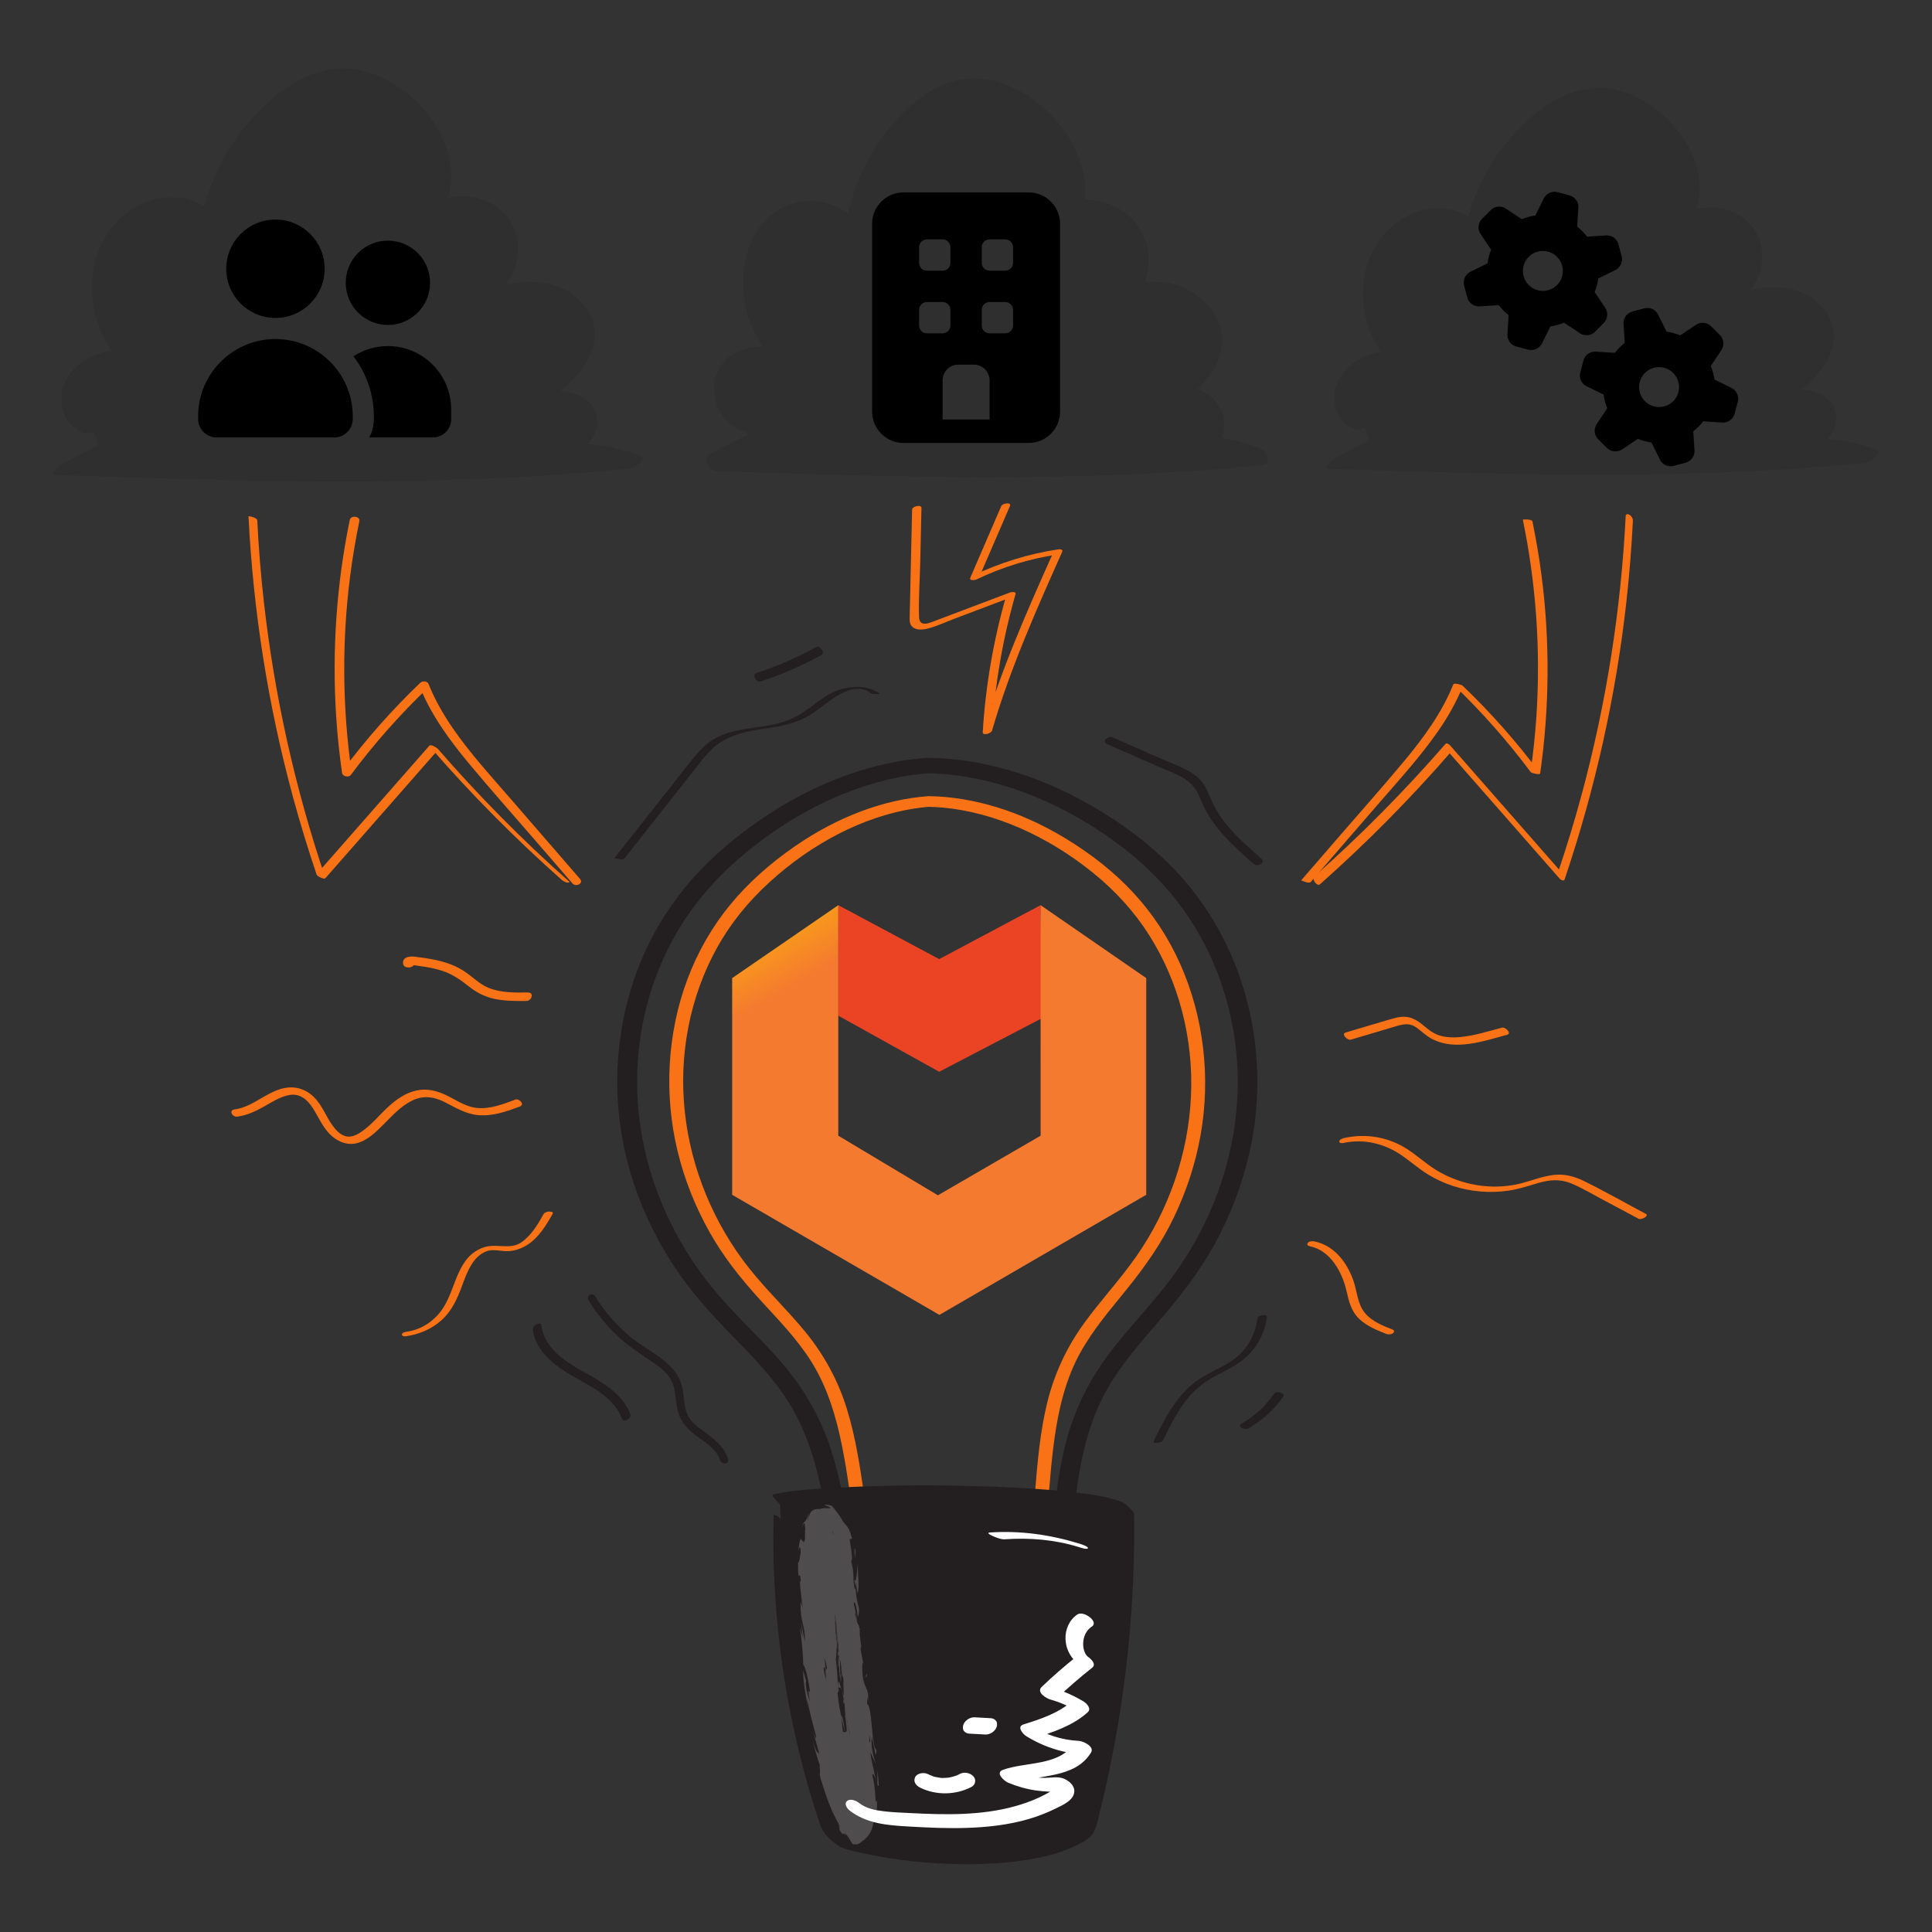 <?xml version="1.0" encoding="UTF-8" standalone="no"?>
<svg
   transform="scale(1)"
   id="dBo4eVDkUQ"
   viewBox="0 0 500 500"
   class="pbimage_pbimage__wrapper__image__0LEis false"
   version="1.1"
   sodipodi:docname="atria-merge-diagram.svg"
   inkscape:version="1.4 (e7c3feb1, 2024-10-09)"
   xmlns:inkscape="http://www.inkscape.org/namespaces/inkscape"
   xmlns:sodipodi="http://sodipodi.sourceforge.net/DTD/sodipodi-0.dtd"
   xmlns="http://www.w3.org/2000/svg"
   xmlns:svg="http://www.w3.org/2000/svg"
   xmlns:rdf="http://www.w3.org/1999/02/22-rdf-syntax-ns#"
   xmlns:cc="http://creativecommons.org/ns#"
   xmlns:dc="http://purl.org/dc/elements/1.1/">
  <rect x="0" y="0" width="500" height="500" fill="#333333" stroke="none"/>
  <sodipodi:namedview
     id="namedview449"
     pagecolor="#ffffff"
     bordercolor="#000000"
     borderopacity="0.25"
     inkscape:showpageshadow="2"
     inkscape:pageopacity="0.0"
     inkscape:pagecheckerboard="0"
     inkscape:deskcolor="#d1d1d1"
     inkscape:zoom="2.2188041"
     inkscape:cx="414.41243"
     inkscape:cy="231.65633"
     inkscape:window-width="3440"
     inkscape:window-height="1275"
     inkscape:window-x="1920"
     inkscape:window-y="31"
     inkscape:window-maximized="1"
     inkscape:current-layer="dBo4eVDkUQ" />
  <title
     id="title1">Team Brainstorming 2</title>
  <defs
     id="defs1">
    <style
       id="style1"> .cls-1{fill:#fff;} .cls-2{fill:#f5d94a;} .cls-3{opacity:.2;} .cls-4{opacity:.22;} .cls-5{fill:#231f20;}
 .cls-5{fill:#231F20;}
 .cls-2{fill:#f97316;}
 .cls-1{fill:#FFFFFF;}</style>
    <clipPath
       clipPathUnits="userSpaceOnUse"
       id="clipPath32">
      <path
         d="m 328.42,653.478 h 55.924 V 495.782 H 328.42 Z"
         id="path30" />
    </clipPath>
    <linearGradient
       x1="0"
       y1="0"
       x2="1"
       y2="0"
       gradientUnits="userSpaceOnUse"
       gradientTransform="matrix(55.924,0,0,-55.924,338.463,584.392)"
       spreadMethod="pad"
       id="linearGradient44">
      <stop
         style="stop-opacity:1;stop-color:#e13025"
         offset="0"
         id="stop38" />
      <stop
         style="stop-opacity:1;stop-color:#e13025"
         offset="0"
         id="stop40" />
      <stop
         style="stop-opacity:1;stop-color:#e12f25"
         offset="1"
         id="stop42" />
    </linearGradient>
    <linearGradient
       x1="0"
       y1="0"
       x2="1"
       y2="0"
       gradientUnits="userSpaceOnUse"
       gradientTransform="matrix(-229.069,396.759,396.759,229.069,390.34,254.867)"
       spreadMethod="pad"
       id="linearGradient80">
      <stop
         style="stop-opacity:1;stop-color:#f47a2f"
         offset="0"
         id="stop72" />
      <stop
         style="stop-opacity:1;stop-color:#f47a2f"
         offset="0.402"
         id="stop74" />
      <stop
         style="stop-opacity:1;stop-color:#f47a2f"
         offset="0.88"
         id="stop76" />
      <stop
         style="stop-opacity:1;stop-color:#f8981c"
         offset="1"
         id="stop78" />
    </linearGradient>
  </defs>
  <g
     id="lightning-effect">
    <path
       class="cls-2"
       d="M64.31,133.63c1.23,24.56,5.08,48.98,11.53,72.71,1.83,6.73,3.87,13.4,6.1,20,.14,.42,1.91,1.35,2.27,.94,9.73-11.09,19.46-22.18,29.19-33.26l-2.19-.82c10.62,12.23,22.03,23.74,34.14,34.49,.37,.33,1.1,.73,1.61,.73,.4,0,.58-.06,.19-.41-12.01-10.65-23.31-22.09-33.84-34.21-.27-.32-1.8-1.25-2.19-.82-9.73,11.09-19.46,22.18-29.19,33.26l2.27,.94c-7.82-23.12-13.16-47.05-15.9-71.3-.8-7.05-1.37-14.13-1.72-21.22-.04-.7-2.28-1.16-2.28-1.03h0Z"
       fill="#f97316"
       id="path1" />
    <path
       class="cls-2"
       d="M90.52,134.55c-3.44,16.71-4.62,33.85-3.52,50.88,.32,4.89,.83,9.77,1.53,14.63,.13,.89,1.71,1.22,2.24,.52,6.03-8.08,12.72-15.64,20-22.61l-2.14-.26c2.93,7.29,7.58,13.67,12.57,19.69,5.52,6.65,11.27,13.11,16.93,19.65,3.35,3.87,6.7,7.74,10.04,11.6,.85,.98,2.96,0,1.93-1.19-5.83-6.74-11.66-13.48-17.5-20.21-5.28-6.1-10.8-12.09-15.39-18.74-2.5-3.62-4.67-7.44-6.32-11.53-.33-.81-1.61-.78-2.14-.26-7.28,6.97-13.97,14.53-20,22.61l2.24,.52c-2.4-16.79-2.53-33.87-.38-50.7,.61-4.78,1.42-9.54,2.39-14.27,.27-1.29-2.21-1.61-2.48-.31h0Z"
       fill="#f97316"
       id="path2" />
    <path
       class="cls-2"
       d="M420.73,133.49c-1.22,24.37-5.04,48.6-11.4,72.16-1.84,6.81-3.9,13.57-6.16,20.26l1.23,.18c-9.73-11.09-19.46-22.18-29.19-33.26-.17-.2-.83-.64-1.1-.33-10.57,12.17-21.93,23.65-33.99,34.35-.75,.67,.76,2.65,1.48,2.01,12.06-10.7,23.42-22.17,33.99-34.35l-1.1-.33c9.73,11.09,19.46,22.18,29.19,33.26,.21,.24,1.05,.72,1.23,.18,7.89-23.34,13.29-47.49,16.01-71.98,.77-6.93,1.32-13.88,1.67-20.84,.03-.59-.31-1.21-.8-1.53-.32-.21-1.03-.39-1.06,.22h0Z"
       fill="#f97316"
       id="path3" />
    <path
       class="cls-2"
       d="M394.11,134.5c3.44,16.7,4.64,33.83,3.51,50.85-.32,4.81-.83,9.61-1.51,14.39l2.43,.34c-6.03-8.08-12.72-15.64-20-22.61-.27-.26-2.24-.83-2.43-.34-2.93,7.27-7.56,13.63-12.54,19.63-5.48,6.59-11.18,13-16.79,19.48-3.35,3.87-6.7,7.74-10.04,11.6,0-.01,2.01,.94,2.47,.42,5.83-6.74,11.66-13.48,17.5-20.21,5.3-6.12,10.81-12.13,15.44-18.79,2.55-3.67,4.77-7.56,6.44-11.7l-2.43-.34c7.28,6.97,13.97,14.53,20,22.61,.2,.27,2.37,.77,2.43,.34,2.41-16.88,2.56-34.06,.39-50.97-.61-4.78-1.42-9.54-2.39-14.27-.12-.6-2.49-.55-2.47-.42h0Z"
       fill="#f97316"
       id="path4" />
    <path
       class="cls-2"
       d="M236.05,131.87l-.36,15.95-.18,7.98c-.03,1.33-.08,2.66-.09,3.99,0,.77-.02,1.56,.48,2.19,.99,1.26,2.96,1.02,4.32,.66,2.35-.62,4.64-1.7,6.91-2.56,4.89-1.85,9.78-3.7,14.67-5.55l-1.38-.41c-3.31,11.52-5.36,23.38-6.09,35.35-.06,1.03,2.19,.35,2.4-.38,4.65-15.94,11.4-31.12,18.15-46.25,.29-.65-.52-.74-.98-.67-7.68,1.16-15.14,3.46-22.14,6.81l1.62,.47c2.67-6.17,5.33-12.34,8-18.51,.46-1.06-1.93-.71-2.25,.02-2.67,6.17-5.33,12.34-8,18.51-.4,.93,1.19,.68,1.62,.47,6.61-3.16,13.62-5.33,20.87-6.43l-.98-.67c-6.81,15.25-13.62,30.55-18.3,46.61l2.4-.38c.73-11.97,2.78-23.82,6.09-35.35,.19-.66-1.14-.51-1.38-.41-4.28,1.62-8.56,3.24-12.83,4.85-2.14,.81-4.28,1.62-6.42,2.43-1.64,.62-4.27,1.89-4.36-.93-.15-4.64,.2-9.35,.31-13.99,.11-4.74,.21-9.47,.32-14.21,.02-.99-2.39-.43-2.4,.38h0Z"
       fill="#f97316"
       id="path5" />
    <path
       class="cls-5"
       d="M161.49,222.31c3.73-4.73,7.46-9.46,11.19-14.18,1.89-2.4,3.78-4.79,5.67-7.19,1.68-2.13,3.29-4.34,5.14-6.33,3.59-3.84,8.19-5.08,13.22-5.85,4.64-.71,9.22-1.33,13.26-3.92,4.03-2.59,10.32-9.23,15.37-5.45,.34,.25,1.12,.21,1.52,.23,.14,0,.98,0,.88-.08-3.74-2.8-9.59-1.95-13.37,.26-2.3,1.35-4.33,3.11-6.55,4.58-2.35,1.55-4.88,2.52-7.62,3.11-5.12,1.1-10.73,1.06-15.38,3.76-2.3,1.34-4.08,3.31-5.73,5.37-2.02,2.51-4,5.06-5.99,7.59-4.7,5.96-9.4,11.92-14.1,17.87-.03,.03,1.14,.24,1.23,.25,.23,.02,1.08,.2,1.26-.01h0Z"
       fill="#231F20"
       id="path6" />
    <path
       class="cls-5"
       d="M211.14,167.49c-4.91,2.72-10.06,4.95-15.4,6.68-1.22,.4,0,2.56,1.07,2.21,5.48-1.79,10.78-4.1,15.82-6.89,1.01-.56-.45-2.58-1.5-2h0Z"
       fill="#231F20"
       id="path7" />
    <path
       class="cls-5"
       d="M286.45,192.56c4.37,1.91,8.73,3.83,13.1,5.74,3.82,1.68,8.43,2.92,10.42,6.92,.86,1.73,1.49,3.54,2.46,5.22,1,1.73,2.2,3.34,3.49,4.87,2.59,3.06,5.62,5.71,8.63,8.34,.95,.83,3.04-.44,1.92-1.41-3.11-2.72-6.25-5.46-8.89-8.66-1.25-1.51-2.36-3.13-3.29-4.85-.97-1.81-1.56-3.83-2.65-5.58-2.21-3.51-6.58-4.81-10.18-6.39-4.52-1.98-9.03-3.96-13.55-5.94-1.17-.51-2.89,1.1-1.46,1.73h0Z"
       fill="#231F20"
       id="path8" />
    <path
       class="cls-2"
       d="M349.64,269.05c3.95-1.17,7.9-2.36,11.86-3.52,1.99-.58,3.53-.79,5.25,.52,1.24,.94,2.34,2.01,3.72,2.75,6.09,3.29,13.42,.65,19.58-1.01,1.25-.33-.45-2.08-1.38-1.83-3.47,.93-6.97,2.04-10.56,2.41-1.69,.17-3.43,.16-5.08-.25s-2.91-1.3-4.19-2.36c-1.09-.91-2.21-1.81-3.57-2.29-1.74-.62-3.44-.27-5.16,.23-3.96,1.15-7.9,2.35-11.86,3.52-1.25,.37,.46,2.11,1.38,1.83h0Z"
       fill="#f97316"
       id="path9" />
    <path
       class="cls-2"
       d="M347.64,295.81c5.46-1.2,10.89,.19,15.4,3.39,2.17,1.53,4.18,3.29,6.44,4.69,2.04,1.26,4.23,2.28,6.52,3.03,4.65,1.51,9.62,1.92,14.45,1.21,2.59-.38,5.04-1.2,7.54-1.94,2.96-.87,5.69-1.13,8.6,.06s5.65,2.87,8.42,4.34c3.02,1.61,6.04,3.22,9.07,4.83,.66,.35,2.82-.75,1.85-1.27-5.34-2.84-10.62-5.86-16.05-8.52-2.43-1.19-4.92-1.85-7.64-1.57-2.86,.3-5.53,1.38-8.29,2.11-5.07,1.35-10.49,1.18-15.5-.34-2.57-.78-5.05-1.9-7.3-3.36-2.37-1.54-4.48-3.44-6.83-4.99-4.86-3.2-10.73-4.22-16.4-2.97-.36,.08-1.33,.39-1.32,.89s.7,.48,1.06,.4h0Z"
       fill="#f97316"
       id="path10" />
    <path
       class="cls-2"
       d="M339,322.53c5.28,1.08,8.3,6.59,9.44,11.43,.65,2.78,1.2,5.37,3.35,7.4,1.94,1.83,4.51,2.88,6.95,3.85,.5,.2,1.32,.18,1.76-.18,.38-.31,.43-.72-.09-.93-2.52-1-5.26-2.08-7.08-4.19-2.03-2.36-2.07-5.59-3.05-8.42-1.65-4.77-4.97-9.17-10.15-10.22-.48-.1-1.36-.05-1.68,.41s.08,.76,.54,.85h0Z"
       fill="#f97316"
       id="path11" />
    <path
       class="cls-2"
       d="M136.67,256.85c-3.46,.05-7.09,.12-10.34-1.24-1.71-.72-3.11-1.93-4.55-3.06-1.34-1.06-2.73-1.95-4.29-2.63-3.16-1.39-6.63-1.88-10.03-2.32-1.14-.15-3.19-.07-3.16,1.58,.03,1.32,1.63,1.45,2.5,.89,.32-.21,.56-.64,.51-1.03l-.02-.14c-.17-1.45-2.6-.93-2.44,.42l.02,.14,.51-1.03-.11,.07,.93-.28,.54,.53-.28,.81c-.15,.19,1.34,.32,1.6,.36,.69,.09,1.39,.19,2.08,.31,1.34,.22,2.68,.51,3.98,.91,2.73,.83,4.86,2.28,7.06,4.03,2.06,1.64,4.25,2.81,6.84,3.35s5.45,.56,8.2,.53c1.41-.02,2.06-2.21,.44-2.19h0Z"
       fill="#f97316"
       id="path12" />
    <path
       class="cls-2"
       d="M133.31,284.6c-3.14,1.17-6.54,2.5-9.95,2.13-2.87-.31-5.29-2.04-7.83-3.27s-5.08-1.83-7.8-1.23c-2.88,.63-5.36,2.44-7.47,4.42-2.22,2.07-4.17,4.5-6.7,6.23-1.25,.85-2.78,1.64-4.32,1.12-1.32-.44-2.34-1.57-3.14-2.66-1.57-2.15-2.49-4.7-4.23-6.74-1.58-1.86-3.73-3.1-6.2-3.18-5.6-.2-9.56,5.02-14.94,5.69-1.62,.2-.6,2.03,.64,1.88,2.46-.31,4.65-1.34,6.8-2.53s4.24-2.61,6.63-3.06c2.77-.53,4.72,1.14,6.14,3.35,1.44,2.25,2.45,4.71,4.32,6.67,1.75,1.83,4.23,3.02,6.8,2.5,2.88-.59,5.23-2.95,7.23-4.95,2.23-2.23,4.36-4.61,7.21-6.06,2.97-1.51,5.74-1.12,8.62,.33s5.46,3.09,8.68,3.36c3.71,.31,7.28-.94,10.7-2.22,1.45-.54-.14-2.2-1.22-1.79h0Z"
       fill="#f97316"
       id="path13" />
    <path
       class="cls-2"
       d="M140.64,314.27c-1.47,2.64-3.17,5.51-5.72,7.25-2.95,2.01-6.45,.19-9.68,1.28-7.03,2.37-7.11,10.51-10.64,15.83-2.07,3.12-5.42,5.45-9.16,5.98-.36,.05-1.37,.21-1.42,.71s.64,.56,1,.51c3.37-.48,6.58-1.8,9.15-4.08,2.81-2.49,4.2-5.7,5.47-9.15,1.18-3.22,2.75-7.51,6.31-8.79,1.86-.67,4.01,.16,5.95-.03,1.57-.15,3.07-.68,4.41-1.51,3.08-1.9,5.03-5.13,6.75-8.21,.26-.47-.79-.52-1-.51-.52,.04-1.15,.23-1.42,.71h0Z"
       fill="#f97316"
       id="path14" />
    <path
       class="cls-5"
       d="M152.37,336.64c2.12,3.4,4.66,6.53,7.59,9.26,2.88,2.67,6.14,4.68,9.34,6.91,1.45,1.01,2.89,2.13,3.92,3.58,1.19,1.67,1.45,3.58,1.67,5.58,.21,1.9,.49,3.79,1.43,5.49,.75,1.35,1.85,2.46,3.02,3.44,2.45,2.06,5.96,3.72,7.02,6.96,.46,1.4,2.51,1.11,2.01-.44-.97-2.98-3.4-4.88-5.83-6.67-1.25-.92-2.53-1.84-3.56-3.01-1.25-1.42-1.67-3.1-1.88-4.95-.24-2.02-.4-4.03-1.28-5.9-.76-1.61-1.92-2.99-3.26-4.16-2.83-2.48-6.23-4.2-9.16-6.55-3.68-2.96-6.82-6.57-9.31-10.57-.83-1.33-2.55-.29-1.72,1.05h0Z"
       fill="#231F20"
       id="path15" />
    <path
       class="cls-5"
       d="M137.9,343.98c.64,5.75,5.71,9.52,10.38,12.19s10.67,5.46,12.71,11.04c.39,1.07,2.52-.18,2.2-1.05-1.98-5.43-7.18-8.35-11.97-11.02s-10.45-6.22-11.12-12.21c-.12-1.05-2.31,.09-2.2,1.05h0Z"
       fill="#231F20"
       id="path16" />
    <path
       class="cls-5"
       d="M300.99,372.74c1.61-3.3,3.25-6.61,5.41-9.59,2.23-3.08,4.94-5.37,8.3-7.13,3.21-1.68,6.46-3.2,8.93-5.92,2.32-2.55,3.8-5.77,4.25-9.19,.13-.97-2.31-.59-2.42,.23-.48,3.58-2.09,7-4.73,9.49-2.81,2.65-6.54,3.88-9.77,5.89-6.07,3.79-9.35,10.22-12.39,16.45-.36,.73,2.04,.54,2.42-.23h0Z"
       fill="#231F20"
       id="path17" />
    <path
       class="cls-5"
       d="M323.14,369.64c3.55-2.02,6.62-4.84,8.95-8.19,.62-.89-1.76-1.6-2.3-.82-2.25,3.25-5.2,5.94-8.64,7.89-.51,.29-.09,.87,.26,1.07,.51,.29,1.21,.35,1.73,.05h0Z"
       fill="#231F20"
       id="path18" />
  </g>
  <g
     id="lamp">
    <g
       id="g20">
      <path
         class="cls-5"
         d="M316.82,245.65c-3.59-7.65-8.44-14.67-14.35-20.7-6.14-6.27-13.32-11.47-20.93-15.82-12.55-7.16-26.96-11.86-41.5-12.02-14.5,1.04-28.6,6.6-40.69,14.51-7.33,4.8-14.18,10.43-19.93,17.06-5.54,6.39-9.95,13.68-13.07,21.54-6.29,15.84-7.28,33.38-3.1,49.88,2.09,8.24,5.42,16.13,9.74,23.45,4.44,7.51,10.02,14.04,16.08,20.28,5.94,6.11,12.11,12.17,16.48,19.56,4.56,7.7,6.97,16.48,8.66,25.21,.82,4.24,1.47,8.5,2.11,12.77,.18,1.2,3.28,1.19,3.06-.29-1.31-8.67-2.64-17.4-5.38-25.76-2.7-8.27-6.96-15.61-12.65-22.17-5.54-6.39-11.86-12.05-17.27-18.55-5.39-6.48-9.86-13.71-13.22-21.44-6.73-15.49-8.83-32.74-5.39-49.32,1.68-8.1,4.65-15.92,8.81-23.07,4.29-7.37,9.9-13.83,16.34-19.41,12.56-10.87,28.15-19.17,44.68-21.69,1.59-.24,3.19-.43,4.79-.55,1.61,.03,3.21,.12,4.81,.26,16.66,1.51,32.72,8.85,45.92,18.94,6.77,5.17,12.76,11.28,17.49,18.38,4.59,6.88,8.02,14.52,10.19,22.49,4.44,16.34,3.4,33.68-2.38,49.56-2.88,7.92-6.9,15.41-11.89,22.2-5.01,6.82-10.97,12.85-16.11,19.56-5.28,6.9-9.09,14.49-11.28,22.9-2.22,8.51-3.02,17.31-3.8,26.04-.13,1.49,2.97,1.31,3.07,.1,.38-4.3,.77-8.59,1.33-12.87,1.15-8.81,3.02-17.72,7.11-25.68,3.92-7.64,9.71-14.06,15.27-20.52,5.67-6.59,10.85-13.45,14.82-21.21,3.87-7.57,6.72-15.64,8.3-24,3.17-16.72,1.11-34.17-6.12-49.6Z"
         id="path19" />
      <path
         class="cls-5"
         d="M217.86,403.21c-1.19,0-2.36-.58-2.53-1.72-.68-4.54-1.32-8.64-2.1-12.72-1.4-7.25-3.64-16.62-8.53-24.89-3.95-6.66-9.48-12.33-14.83-17.82l-1.51-1.55c-7.3-7.52-12.3-13.83-16.22-20.46-4.46-7.56-7.78-15.53-9.85-23.71-4.25-16.76-3.13-34.69,3.14-50.49,3.18-8.01,7.64-15.36,13.25-21.82,5.4-6.23,12.18-12.03,20.14-17.24,13.17-8.62,27.41-13.69,41.17-14.67,13.87,.14,28.39,4.34,42.06,12.15,8.26,4.72,15.38,10.1,21.15,15.98,5.99,6.12,10.89,13.17,14.55,20.98h0c7.22,15.39,9.42,33.22,6.2,50.21-1.57,8.29-4.4,16.45-8.39,24.27-3.51,6.86-8.12,13.46-14.95,21.41l-1.41,1.64c-5.01,5.8-10.19,11.8-13.72,18.69-4.39,8.55-6.05,18.04-7.01,25.36-.54,4.13-.92,8.25-1.33,12.83-.12,1.32-1.59,1.98-2.97,1.86-1.34-.12-2.2-1-2.1-2.14,.77-8.61,1.56-17.51,3.83-26.21,2.18-8.35,6.03-16.17,11.46-23.26,2.4-3.13,5.01-6.16,7.54-9.08,2.9-3.36,5.9-6.84,8.57-10.46,4.96-6.75,8.91-14.13,11.76-21.95,5.87-16.11,6.68-33.04,2.36-48.95-2.17-7.97-5.55-15.44-10.06-22.2-4.46-6.69-10.27-12.8-17.26-18.14-14-10.7-30.12-17.35-45.4-18.74-1.56-.14-3.16-.23-4.74-.26-1.48,.12-3.07,.31-4.62,.54-15.17,2.31-30.86,9.93-44.18,21.46-6.66,5.76-12.08,12.21-16.13,19.15-4.09,7.03-7.02,14.69-8.69,22.77-3.35,16.15-1.51,32.99,5.32,48.72,3.32,7.63,7.71,14.76,13.07,21.2,2.88,3.46,6.08,6.74,9.18,9.92,2.7,2.77,5.49,5.63,8.08,8.61,5.84,6.74,10.17,14.32,12.84,22.52,2.8,8.56,4.13,17.39,5.42,25.93,.17,1.13-.64,2.06-1.96,2.26-.18,.03-.36,.04-.54,.04Zm-.57-2.11c.23,.14,.84,.16,1.09,.03-1.27-8.43-2.59-17.15-5.32-25.52-2.6-7.95-6.79-15.29-12.46-21.83-2.55-2.94-5.32-5.78-8-8.52-3.12-3.21-6.36-6.52-9.29-10.04-5.48-6.58-9.98-13.88-13.37-21.68-7-16.11-8.88-33.37-5.45-49.92,1.72-8.29,4.72-16.16,8.92-23.37,4.16-7.14,9.73-13.76,16.55-19.66,13.6-11.77,29.65-19.56,45.19-21.92,1.18-.18,2.38-.33,3.58-.45-12.94,1.17-26.37,6.09-38.84,14.24-7.81,5.11-14.44,10.78-19.73,16.88-5.46,6.3-9.8,13.45-12.9,21.25-6.12,15.41-7.21,32.91-3.06,49.27,2.02,7.99,5.27,15.79,9.63,23.19,3.84,6.49,8.75,12.69,15.94,20.09l1.5,1.54c5.43,5.57,11.05,11.34,15.12,18.2,5.05,8.53,7.35,18.12,8.78,25.53,.79,4.09,1.42,8.18,2.1,12.71Zm56.75-1.66c.25,.11,.86,.07,1.08-.09,.41-4.56,.79-8.67,1.33-12.81,.98-7.48,2.68-17.19,7.21-26.01,3.64-7.1,8.9-13.19,13.99-19.08l1.41-1.63c6.72-7.82,11.25-14.3,14.69-21.02,3.91-7.64,6.67-15.63,8.21-23.73,3.14-16.58,1-33.97-6.04-48.99h0c-3.57-7.6-8.33-14.48-14.16-20.43-5.64-5.76-12.61-11.02-20.71-15.65-12.79-7.3-26.31-11.38-39.24-11.84,1.09,.05,2.15,.12,3.2,.21,15.65,1.42,32.14,8.21,46.43,19.14,7.17,5.48,13.13,11.74,17.71,18.62,4.63,6.95,8.1,14.61,10.33,22.79,4.43,16.31,3.6,33.66-2.41,50.16-2.91,7.99-6.96,15.55-12.03,22.45-2.71,3.69-5.74,7.2-8.66,10.58-2.51,2.9-5.1,5.9-7.46,8.99-5.26,6.87-9,14.46-11.11,22.55-2.22,8.51-3.01,17.29-3.77,25.79Z"
         id="path20" />
    </g>
    <g
       id="g22">
      <path
         class="cls-2"
         d="M305,249.73c-3.03-6.8-7.12-13.03-12.11-18.39-5.18-5.57-11.23-10.2-17.63-14.06-10.57-6.37-22.7-10.57-34.93-10.72-12.2,.9-24.05,5.82-34.22,12.82-6.16,4.25-11.92,9.23-16.75,15.11-4.65,5.66-8.36,12.13-10.97,19.09-5.27,14.05-6.08,29.61-2.54,44.26,1.77,7.32,4.58,14.32,8.23,20.82,3.74,6.67,8.45,12.47,13.56,18.02,5,5.43,10.2,10.82,13.9,17.38,3.85,6.84,5.89,14.64,7.32,22.38,.69,3.76,1.25,7.55,1.8,11.33,.15,1.07,2.76,1.06,2.58-.25-1.11-7.7-2.25-15.45-4.56-22.87-2.28-7.34-5.88-13.86-10.68-19.7-4.67-5.68-10-10.71-14.56-16.48-4.55-5.76-8.31-12.18-11.15-19.04-5.69-13.76-7.47-29.07-4.6-43.78,1.4-7.18,3.89-14.12,7.38-20.46,3.6-6.54,8.31-12.26,13.72-17.2,10.55-9.63,23.66-16.97,37.57-19.18,1.34-.21,2.68-.37,4.03-.48,1.35,.03,2.7,.11,4.05,.24,14.02,1.36,27.55,7.9,38.66,16.87,5.7,4.6,10.75,10.03,14.74,16.34,3.87,6.11,6.77,12.89,8.61,19.98,3.76,14.51,2.91,29.9-1.94,43.98-2.42,7.02-5.79,13.66-9.98,19.68-4.2,6.04-9.22,11.39-13.53,17.34-4.43,6.11-7.63,12.84-9.46,20.31-1.86,7.55-2.52,15.35-3.16,23.11-.11,1.32,2.5,1.17,2.59,.09,.32-3.81,.64-7.62,1.1-11.42,.96-7.82,2.52-15.72,5.95-22.78,3.29-6.77,8.15-12.46,12.82-18.19,4.76-5.84,9.11-11.92,12.44-18.8,3.25-6.71,5.63-13.87,6.95-21.28,2.65-14.83,.89-30.32-5.22-44.02Z"
         id="path21" />
      <path
         class="cls-2"
         d="M221.95,389.03c-.85,0-1.68-.41-1.8-1.2-.58-4.05-1.12-7.69-1.79-11.31-1.19-6.46-3.1-14.83-7.26-22.23-3.35-5.95-8.03-11.02-12.56-15.91l-1.27-1.38c-6.13-6.66-10.33-12.24-13.63-18.11-3.75-6.68-6.53-13.73-8.28-20.95-3.58-14.8-2.67-30.62,2.56-44.55,2.65-7.06,6.37-13.54,11.05-19.24,4.51-5.49,10.18-10.61,16.85-15.2,11.03-7.6,22.94-12.06,34.46-12.91,11.59,.15,23.76,3.88,35.23,10.79,6.93,4.18,12.9,8.94,17.74,14.15,5.02,5.4,9.12,11.64,12.2,18.53h0c6.06,13.59,7.93,29.33,5.25,44.32-1.3,7.32-3.66,14.52-6.99,21.41-2.93,6.06-6.79,11.88-12.5,18.9l-1.18,1.45c-4.22,5.16-8.59,10.5-11.57,16.64-3.71,7.63-5.1,16.1-5.9,22.63-.45,3.66-.76,7.33-1.1,11.4-.04,.46-.34,.85-.84,1.08-.61,.29-1.56,.35-2.2-.1-.39-.27-.59-.69-.55-1.17,.63-7.62,1.29-15.5,3.18-23.18,1.81-7.35,5.02-14.25,9.54-20.48,2.01-2.77,4.2-5.44,6.32-8.03,2.44-2.98,4.96-6.07,7.21-9.29,4.18-6.01,7.52-12.6,9.91-19.56,4.94-14.37,5.61-29.48,1.92-43.69-1.84-7.12-4.72-13.79-8.55-19.83-3.78-5.98-8.71-11.44-14.63-16.21-11.84-9.55-25.48-15.51-38.4-16.76-1.32-.13-2.67-.21-4.01-.24-1.29,.11-2.63,.27-3.94,.48-12.82,2.04-26.07,8.8-37.31,19.06-5.62,5.13-10.21,10.87-13.62,17.07-3.45,6.27-5.92,13.1-7.33,20.32-2.82,14.41-1.23,29.44,4.57,43.49,2.82,6.81,6.54,13.18,11.08,18.92,2.44,3.08,5.14,6.01,7.76,8.84,2.27,2.46,4.62,4.99,6.79,7.64,4.89,5.95,8.52,12.64,10.77,19.87,2.35,7.56,3.48,15.38,4.58,22.95,.12,.8-.45,1.43-1.39,1.56-.12,.02-.25,.03-.38,.03Zm18.37-181.98c-11.3,.83-23.05,5.24-33.93,12.73-6.59,4.54-12.19,9.59-16.65,15.01-4.61,5.61-8.28,11.99-10.89,18.95-5.16,13.75-6.05,29.36-2.52,43.97,1.72,7.14,4.48,14.1,8.18,20.7,3.25,5.8,7.42,11.32,13.49,17.92l1.27,1.37c4.56,4.94,9.29,10.04,12.7,16.1,4.24,7.52,6.17,16,7.37,22.53,.67,3.64,1.21,7.29,1.8,11.35,.03,.21,.53,.4,1.04,.32,.22-.03,.59-.13,.54-.43-1.09-7.53-2.21-15.31-4.54-22.79-2.21-7.11-5.77-13.68-10.58-19.53-2.15-2.62-4.49-5.15-6.75-7.59-2.63-2.84-5.35-5.78-7.81-8.9-4.6-5.82-8.37-12.27-11.22-19.16-5.88-14.23-7.48-29.46-4.63-44.06,1.43-7.32,3.93-14.25,7.43-20.61,3.47-6.29,8.12-12.12,13.82-17.33,11.38-10.38,24.82-17.24,37.83-19.31,1.34-.21,2.71-.38,4.07-.49,1.42,.03,2.79,.11,4.14,.24,13.11,1.27,26.93,7.3,38.93,16.98,6.01,4.85,11.01,10.39,14.85,16.46,3.88,6.13,6.8,12.9,8.67,20.12,3.73,14.4,3.06,29.71-1.95,44.26-2.43,7.05-5.8,13.72-10.04,19.81-2.27,3.26-4.8,6.36-7.26,9.36-2.11,2.58-4.29,5.24-6.28,7.99-4.45,6.13-7.6,12.9-9.38,20.13-1.87,7.61-2.52,15.45-3.15,23.03,0,.12,.02,.19,.12,.26,.26,.18,.83,.19,1.2,.01,.08-.04,.26-.13,.27-.26,.34-4.08,.66-7.76,1.11-11.44,.81-6.6,2.22-15.17,5.99-22.94,3.04-6.25,7.44-11.63,11.7-16.84l1.18-1.45c5.67-6.96,9.48-12.72,12.38-18.71,3.3-6.81,5.62-13.93,6.91-21.15,2.64-14.79,.8-30.32-5.18-43.73-3.03-6.79-7.07-12.93-12.02-18.26-4.78-5.14-10.67-9.85-17.53-13.98-11.31-6.82-23.31-10.51-34.68-10.65Z"
         id="path22" />
    </g>
    <g
       id="g24">
      <path
         class="cls-5"
         d="M202.09,393.75c-.68,26.81,3.32,53.78,11.74,79.08,.34,1.01,.7,2.05,1.41,2.8,.88,.93,2.14,1.27,3.34,1.56,13.12,3.18,26.68,4.2,40.07,3.03,6.83-.6,13.76-1.82,19.81-5.24,.84-.47,1.67-1,2.28-1.78,.75-.95,1.08-2.19,1.39-3.39,6.67-25.83,9.87-52.71,9.47-79.54-14.28-5.2-74.93-5.08-89.81-1.81"
         id="path23" />
      <path
         class="cls-5"
         d="M200.21,392.23c-.39,15.85,.83,31.73,3.65,47.34,1.4,7.74,3.19,15.41,5.37,22.97,.54,1.89,1.11,3.76,1.7,5.64,.53,1.68,.98,3.49,1.77,5.07,.89,1.77,2.5,3.29,4.16,4.34,1.41,.89,2.97,1.24,4.57,1.61,7.81,1.81,15.79,2.87,23.8,3.15s15.74,0,23.37-1.53c3.49-.7,6.94-1.74,10.14-3.32,1.54-.76,3.27-1.59,4.18-3.11,.93-1.54,1.22-3.49,1.65-5.21,1.94-7.76,3.56-15.61,4.87-23.5,2.62-15.81,3.99-31.83,4.07-47.85,.01-2.01,0-4.02-.03-6.03,0-.56-.96-1.36-1.29-1.67-.56-.54-1.26-1.22-2.01-1.49-4.18-1.51-8.75-2.03-13.14-2.52-6.41-.72-12.86-1.09-19.31-1.34-14.03-.54-28.13-.53-42.15,.29-5.15,.3-10.42,.58-15.48,1.68-.65,.14,.7,1.47,.86,1.65,.41,.42,1.79,1.96,2.52,1.8,4.34-.95,8.85-1.24,13.27-1.54,6.48-.43,12.99-.63,19.48-.72,13.91-.19,27.91,.02,41.76,1.37,4.98,.48,10.29,.91,15.03,2.62-1.1-1.06-2.2-2.11-3.3-3.17,.22,15.41-.72,30.84-2.85,46.11-1.08,7.72-2.46,15.4-4.14,23.01-.82,3.7-1.62,7.43-2.67,11.06-.49,1.69-1.25,2.98-2.75,3.95s-3.08,1.68-4.68,2.33c-6.75,2.71-14.22,3.37-21.42,3.67-7.68,.31-15.38-.09-22.99-1.2-3.81-.56-7.61-1.26-11.34-2.2-.39-.1-.79-.19-1.17-.33l-.35-.13c-.8-.4-.47-.09,.98,.93,.02-.27-.41-.93-.51-1.21-.15-.42-.28-.85-.42-1.27-.59-1.79-1.15-3.59-1.69-5.39-2.17-7.23-3.99-14.57-5.45-21.98-3.29-16.72-4.72-33.79-4.3-50.82,.02-.8-1.48-1.89-2.03-2.34-.2-.16-1.7-1.33-1.72-.7h0Z"
         id="path24" />
    </g>
    <path
       class="cls-1"
       d="M219.85,468.54c4.4,3.42,9.78,3.84,15.14,4.15s10.47,.55,15.71,.35c5.23-.19,10.5-.81,15.54-2.28,2.39-.7,4.7-1.6,6.93-2.7,1.81-.89,4.82-2.12,4.86-4.53,.02-1.57-1.52-2.78-2.86-3.27-1.55-.58-3.35-.13-4.97-.15-3.12-.04-6.15-.72-9.02-1.91,.45,1.11,.9,2.21,1.35,3.32,6.6-2.42,15.56-1.12,19.82-7.94,1-1.6-2.05-3-3.17-3.05-4.31-.2-8.43-1.52-12.09-3.8l.74,3.03c4.83-1.52,9.83-3.16,13.66-6.62,1.08-.98-.28-2.34-1.14-2.85-2.93-1.75-6.04-3.02-9.32-3.92,.78,1.1,1.56,2.2,2.34,3.3,2.97-2.84,6.07-5.53,9.29-8.07,1.18-.93-.39-2.36-1.14-2.85,.08,.05-.25-.24-.38-.41-.19-.25-.36-.57-.47-.87-.28-.73-.38-1.54-.34-2.32,.09-1.72,.83-3.27,2.28-4.23,1.81-1.21-2.15-4.18-3.78-3.1-2.13,1.42-3.2,3.96-3.07,6.48,.16,3.01,1.77,5.43,4.26,7.05-.38-.95-.76-1.9-1.14-2.85-3.23,2.54-6.32,5.23-9.29,8.07-1.47,1.41,1.21,2.99,2.34,3.3,2.45,.67,4.76,1.72,6.93,3.02-.38-.95-.76-1.9-1.14-2.85-3.64,3.29-8.27,4.81-12.86,6.25-1.81,.57-.13,2.49,.74,3.03,4.71,2.92,10.06,4.54,15.59,4.8-1.06-1.02-2.11-2.03-3.17-3.05-3.78,6.06-12.59,4.82-18.47,6.97-2.07,.76,.32,2.89,1.35,3.32,2.28,.95,4.69,1.64,7.14,2,1.23,.18,2.48,.29,3.72,.33,.61,.02,1.21,.01,1.82,0,.48-.02,1.3,.08,1.73-.12-.62-.5-1.24-1-1.86-1.5l-.06,.16c-.14,.14-.22,.39-.35,.55-.29,.34-.7,.57-1.07,.8-.95,.57-1.93,1.09-2.94,1.56-2.04,.96-4.19,1.71-6.36,2.32-8.67,2.4-17.82,2.24-26.72,1.78-2.43-.12-4.88-.2-7.29-.49-2.17-.27-4.44-.69-6.2-2.06-.77-.6-2.27-1.33-3.19-.63s-.07,1.96,.59,2.47h0Z"
       id="path25" />
    <path
       class="cls-1"
       d="M238.13,462.64c4.12,2.04,9.22,1.94,13.28-.18,1.03-.54,1.31-1.89,.5-2.75-.87-.92-2.34-1.22-3.48-.63-.21,.11-.42,.22-.64,.31-.11,.05-.22,.1-.33,.14,.28-.1,.3-.11,.06-.02-.39,.14-.79,.26-1.19,.36-.23,.06-.46,.1-.7,.15-.49,.11,.46-.04-.08,.02-.44,.04-.88,.08-1.33,.09-.21,0-.42,0-.62,0-.28-.02-.24-.01,.13,.01-.12-.01-.24-.02-.35-.04-.41-.05-.82-.12-1.23-.21-.12-.03-.23-.05-.35-.08-.27-.07-.23-.06,.13,.04-.16-.01-.36-.11-.51-.17-.45-.16-.88-.35-1.31-.56-.99-.49-2.74-.27-3.27,.81-.58,1.19,.25,2.19,1.29,2.7h0Z"
       id="path26" />
    <path
       class="cls-1"
       d="M250.8,448.66c1.4,.08,2.8,.15,4.19,.23,.62,.03,1.27-.18,1.78-.52,.48-.32,1-.88,1.16-1.45,.14-.5,.19-1.09-.14-1.53s-.81-.69-1.36-.72c-1.4-.08-2.8-.15-4.19-.23-.62-.03-1.27,.18-1.78,.52-.48,.32-1,.88-1.16,1.45-.14,.5-.19,1.09,.14,1.53s.81,.69,1.36,.72h0Z"
       id="path27" />
    <path
       class="cls-1"
       d="M260.11,398.36c6.35-.44,12.82,.1,18.92,1.97,.29,.09,2.36,.81,2.52,.34s-2.08-1.15-2.24-1.19c-7.51-2.31-15.31-3.41-23.17-2.87-1,.07,.41,.75,.66,.86,.93,.42,2.25,.97,3.3,.9h0Z"
       id="path28" />
    <g
       class="cls-3"
       id="g117">
      <path
         class="cls-1"
         d="M215.11,419.61c-.16-1.03-.5-.58-.61-.72,.42,1.7,.7,.66,.61,.72Z"
         id="path45" />
      <polygon
         class="cls-1"
         points="218.52 436.61 218.32 436.32 218.96 438.84 218.52 436.61"
         id="polygon45" />
      <path
         class="cls-1"
         d="M219.24,452.84c.73-1.54-.16-5.89-.07-8.78l.14-.49-.64-1.27c.32,3.5,.79,8.06,.57,10.54Z"
         id="path46" />
      <path
         class="cls-1"
         d="M222.26,452.33c-.11,.58-.78-1.68,.51,1.91-.03-.19-.03-.25-.05-.36-.12-.32-.26-.77-.46-1.55Z"
         id="path47" />
      <path
         class="cls-1"
         d="M222.72,453.88c.55,1.58-.12-1.11,0,0h0Z"
         id="path48" />
      <path
         class="cls-1"
         d="M220.51,446.46c.24,.7,.5,1.39,.77,2.08,.03-.48-.39-2.39-.1-1.72-.63-2.17-.69-1.68-.67-.37Z"
         id="path49" />
      <path
         class="cls-1"
         d="M219.54,444.53l.36,1.1c.02-.21-.02-.51-.36-1.1Z"
         id="path50" />
      <path
         class="cls-1"
         d="M220.67,447.95c-.28-.76-.51-1.55-.77-2.32-.04,.34-.26,.43,.33,1.07-.24-.15,.04,.28,.44,1.25Z"
         id="path51" />
      <path
         class="cls-1"
         d="M220.91,449.31c.15,1.24,.51,2.82-.32,.74,1.28,4.06,1.55,3.31,.32-.74Z"
         id="path52" />
      <path
         class="cls-1"
         d="M219.97,453.67l.21-1.7-.25-1.47c.13,.73-.18,3.27,.04,3.16Z"
         id="path53" />
      <path
         class="cls-1"
         d="M218.65,432.84c-.17-.12-.33,.78-.5,.97l.35,1.61c0-.85-.06-2.44,.15-2.57Z"
         id="path54" />
      <path
         class="cls-1"
         d="M218.15,433.8c-.17-.8-.36-1.61-.49-2.42,.16,2.19,.35,2.58,.49,2.42Z"
         id="path55" />
      <path
         class="cls-1"
         d="M218.69,444.3c.46,1.29,.93,2.57,1.44,3.83-.55-1.52-1.12-3.04-1.6-4.6l.16,.77Z"
         id="path56" />
      <path
         class="cls-1"
         d="M218.16,423.53l.38,1.38-.58-2.46c.05,.36,.13,.72,.19,1.08Z"
         id="path57" />
      <path
         class="cls-1"
         d="M218.17,417.33c.26,1.03,.54-1.38,.68-.29,.03-1.67-.15-3.12-.27-4.43,.01,1.38-.1,2.84-.41,4.72Z"
         id="path58" />
      <path
         class="cls-1"
         d="M218.43,410.41c.01,.69,.08,1.41,.15,2.2,0-.73-.04-1.46-.15-2.2Z"
         id="path59" />
      <path
         class="cls-1"
         d="M217.47,427.2c.09-.19,.29-.57,.36-1.95l-.4,.98c.01,.29,.03,.63,.04,.97Z"
         id="path60" />
      <path
         class="cls-1"
         d="M217.41,426.26v-.03c-.02-1.05-.01-1.78-.02-2.09,0,.27,0,.91,.02,2.12Z"
         id="path61" />
      <path
         class="cls-1"
         d="M217.48,427.44c0-.09,0-.16,0-.24-.04,.09-.05,.15,0,.24Z"
         id="path62" />
      <path
         class="cls-1"
         d="M217.95,437.86c-.44-1.4-1.08-4.39-1.06-1.42,.43,1,.41-.69,1.06,1.42Z"
         id="path63" />
      <path
         class="cls-1"
         d="M217,428.67c.01,.88,.06,1.75,.09,2.62,.11-.06,.24-.54,.41,.16-.17-.93-.35-1.85-.5-2.79Z"
         id="path64" />
      <polygon
         class="cls-1"
         points="216.8 427.4 217 428.67 216.99 427.7 216.8 427.4"
         id="polygon64" />
      <path
         class="cls-1"
         d="M217.7,414.84c-.13-1.14-.05-2.37,.04-3.77-.22,1.48-.37,3.03-.44,4.5,.12,.21,.33,.87,.4-.73Z"
         id="path65" />
      <path
         class="cls-1"
         d="M217.39,420.39c0-.08-.02-.18-.02-.25-.04,.15-.05,.28,.02,.25Z"
         id="path66" />
      <path
         class="cls-1"
         d="M215.43,417.03c.01-.08,.02-.15,.04-.23-.03-.01-.05-.02-.08-.04l.05,.27Z"
         id="path67" />
      <path
         class="cls-1"
         d="M217.21,415.82c-.15,1.12-.04,1.8,.06,2.45-.01-.84-.03-1.74,.03-2.69-.06-.1-.09-.12-.09,.25Z"
         id="path68" />
      <path
         class="cls-1"
         d="M213.18,408.01c-.01-.18-.03-.36-.05-.59l5.37-.26c-.1,.39-.2,.86-.3,1.34,.12-.34,.29-.9,.39-1.33l-5.54,.27c.03,.28,.07,.5,.13,.57Z"
         id="path69" />
      <path
         class="cls-1"
         d="M217.49,419.76c0,.06,.01,.11,.02,.17,.09-.37,.05-.32-.02-.17Z"
         id="path70" />
      <path
         class="cls-1"
         d="M217.49,419.76c-.05-.58-.14-1.04-.22-1.5,.02,.69,.03,1.32,.1,1.87,.03-.14,.08-.28,.12-.38Z"
         id="path71" />
      <path
         class="cls-1"
         d="M218.88,420.72c-.43-.13-1.29-3.04-1.37-5.67-.77-2.46-1.73-.56-2.04,1.75,.18,.05,.36,.01,1.04,2.55,.07-.94-.57-5.82,.2-3.71,.85,3.39,.37,2.83,.47,4.53,.25-1.51,1.45,4.25,2.03,3.39l-.75-2.98c.1-.08,.47,.99,.43,.13Z"
         id="path72" />
      <path
         class="cls-1"
         d="M214.56,411.9l-.26-1.05c.17,1.22,.19,2.11,.21,3.75,.52,1.72,.73,2.06,.89,2.16-.3-1.74-.63-3.48-.96-5.21l.13,.35Z"
         id="path73" />
      <path
         class="cls-1"
         d="M217.96,408.32c-.12-.3-.18-.79-.24-1.25l-3.81,.19c.39,.82,.74,1.54,.82,.45-.06-.24-.1-.45-.14-.6l2.44-.12c-.19,2.41,.17,1.77,.17,3.51,.42-5.05,.08,1.47,.71-2.14-.03,.99-.12,1.88-.16,2.72,.12-.9,.29-1.76,.45-2.57-.02,.04-.03,.08-.04,.11v.02s0,0,0,0c-.08,.21-.12,.28-.06,.04,0-.02,0-.08,0-.11-.06-.04-.1-.14-.14-.24,.24-1.44,.14-.22,.14,.24,.02,.02,.03,.06,.06,.07v-.02s.1-1.48,.1-1.48l-4.87,.24,.92,3.49c-.13-.84-.34-1.84-.73-3.53l4.49-.22c-.02,.26-.06,.71-.1,1.21Z"
         id="path74" />
      <path
         class="cls-1"
         d="M215.66,433.83c.02-.16,.05-.16,.08-.17-.09-.32-.14-.45-.08,.17Z"
         id="path75" />
      <path
         class="cls-1"
         d="M215.72,431.7c.08,.37,.28,.66,.37,1.87-.02,1.06-.21,.02-.34,.09,.19,.72,.57,2.51,.54,.21l-.1-.35c-.08-2.07,.31-4.73,.38-4.38-.34,.62-.58,1.17-.85,2.57Z"
         id="path76" />
      <path
         class="cls-1"
         d="M216.15,419.76c-.02-1.41-.08-2.83-.06-4.25-.17,.71-.32,1.43-.46,2.15l.23-.1c-.16,2.42,.13,1.9,.3,2.2Z"
         id="path77" />
      <polygon
         class="cls-1"
         points="215.31 417.55 214.76 417.08 215.83 419.38 215.31 417.55"
         id="polygon77" />
      <polygon
         class="cls-1"
         points="216.31 422.98 215.89 422.84 216.36 424.24 216.31 422.98"
         id="polygon78" />
      <path
         class="cls-1"
         d="M223.47,430.76l.23,1.25c-.09-.59-.17-.97-.23-1.25Z"
         id="path78" />
      <path
         class="cls-1"
         d="M222.59,421.67l-.22-.2c.15,.41,.25,.57,.22,.2Z"
         id="path79" />
      <path
         class="cls-1"
         d="M217.02,420.43c-.13,1.87-.43,3.97-.02,3.7l.36-.62c-.24-1.26-.32-2.24-.34-3.08Z"
         id="path80" />
      <path
         class="cls-1"
         d="M212.3,434.58c-.02,.18-.04,.37-.06,.55,.21,.42,.4,.81,.58,1.17-.16-.52-.33-1.1-.52-1.72Z"
         id="path81" />
      <path
         class="cls-1"
         d="M210.34,433.53c-.02-.82-.04-1.64-.03-2.46-.04,.56-.04,1.35,.03,2.46Z"
         id="path82" />
      <path
         class="cls-1"
         d="M218.19,474.1c-.34-.21-.7-.46-1.07-.74,.78,1.23,1.01,1.37,1.06,1.3,.05-.09-.07-.46,.01-.55Z"
         id="path83" />
      <path
         class="cls-1"
         d="M219.07,452.2c-.16-1.56-.31-2.8-.48-3.88,.09,1.9,.03,3.46,.48,3.88Z"
         id="path84" />
      <path
         class="cls-1"
         d="M218.54,427.64c.15,.76,.27,1.08,.37,1.04-.15-.78-.28-1.22-.37-1.04Z"
         id="path85" />
      <path
         class="cls-1"
         d="M217.82,443.87c.01,.28,.02,.55,.03,.83,.26,1.11,.5,2.24,.73,3.61-.08-1.4-.21-2.99-.77-4.45Z"
         id="path86" />
      <path
         class="cls-1"
         d="M217.04,471.9c-.04-.22-.09-.48-.13-.68,0,.24,.05,.43,.13,.68Z"
         id="path87" />
      <path
         class="cls-1"
         d="M211.73,408.15c.02,.51,.06,1.35,.09,2.14,.02-.39-.01-1.03-.09-2.14Z"
         id="path88" />
      <path
         class="cls-1"
         d="M218.88,445.04c-.13-1.16-.06-.18,0,0h0Z"
         id="path89" />
      <path
         class="cls-1"
         d="M220.04,439.19c.08,.24,.16,.43,.26,.45-.11-.09-.2-.24-.26-.45Z"
         id="path90" />
      <path
         class="cls-1"
         d="M213.65,432.62s0-.06,0-.1c-.05,.36-.04,.3,0,.1Z"
         id="path91" />
      <path
         class="cls-1"
         d="M218.92,443.26c-.01,.44-.02,.95,0,1.5,.01-.24,.02-.7,0-1.5Z"
         id="path92" />
      <path
         class="cls-1"
         d="M218.74,443.52c-.02-.4-.04-.72-.06-1.02-.09-.14-.12,0,.06,1.02Z"
         id="path93" />
      <path
         class="cls-1"
         d="M219.04,446.66c-.06-.67-.1-1.29-.12-1.89,0,.23-.03,.33-.05,.27,.03,.34,.08,.82,.16,1.62Z"
         id="path94" />
      <path
         class="cls-1"
         d="M215.07,393.55c.02,.07,.04,.16,.06,.24,.19,.48,.12,.19-.06-.24Z"
         id="path95" />
      <path
         class="cls-1"
         d="M225.49,450.32c-.02-.05-.02-.08-.04-.13,0,.06,0,.13,0,.18l.03-.04Z"
         id="path96" />
      <path
         class="cls-1"
         d="M226.64,456.55c-.49-1.63-.75-2.7-.91-3.68-.08-.49-.14-.95-.19-1.42l-.03-.35-.02-.24c0-.16-.02-.33-.03-.5l-.53,.77c-.17,.31-.34,.64-.51,.9,.69,1.12,1.43,2.63,2.22,4.52Z"
         id="path97" />
      <path
         class="cls-1"
         d="M225.47,452.55l.16-3.01c.92,3.54,.9,6.17,1.23,3.33-1.37-.32-1.07-11.57-2.47-11.87l.11-1.99c.04,.56,.12,.65,.16,1.2,.31-3.87-1.23-2.75-1.49-7.67-.06-1.72,.02-2.93,.29-1.78l-.71-3.78c-.08-1.11,.18-.86,.26,.24l-.7-5.8,.04,.04c-.3-.81-.83-2.65-1.06-3.55,.04-1.5,.22,.72,.35,.33l-.68-3.18c.2-1.35,.84,1.28,1.03,3.51,1.02-3.15-.62-2.63-.57-9.2l.52,3.02c.55-2.04,0-4.38,.07-7.87-.15,.85-.4,7.01-1.14,3.56-.01-.99-.11-2.3-.61-4.14,.24-.04,.27-.51,.21-1.26-.02-.19-.04-.39-.06-.61-.04-.35-.09-.72-.14-1.12-.11-.8-.23-1.69-.4-2.57,.21-.07,.42-.13,.63-.18-.48-2.06-.92-2.66-1.22-3.11-.33-.42-.58-.65-1.07-1.25-.79-1.47-1.39-2.21-1.85-2.81-.47-.58-.76-.97-1.11-1.32-.63-.23-1.12-.28-1.42-.27-.3,0-.42,.02-.42,.06,0,.09,.48,.17,.88,.35,.41,.17,.73,.44,.61,.5-.06,.04-.23,0-.59-.02-.18-.02-.41-.02-.7-.02-.29-.01-.64,.02-1.02,.12-.56,.09-1.05,.29-1.45,.56-.41,.25-.75,.56-1.04,.9-.59,.68-1.03,1.48-1.35,2.44-.15,.49-.29,1-.37,1.56-.07,.25-.04,.62-.04,.96,0,.34,0,.68,0,1.04,.02,1.35,.05,2.8,.08,4.42-.05,.44-.08,.75-.11,.98-.02,.17-.05,.27-.07,.31-.05,.09-.1-.01-.15-.18-.02-.09-.05-.16-.07-.28-.02-.13-.03-.25-.05-.34-.04-.17-.08-.2-.14,.15,.02,.34,.08,.44,.12,.66l.14,.58,.27,1.15c0,.57-.16,.39-.24,.29,.24,1.94,.63,.15,.88,3.2,.37,.4,.16,1.98-.03,3.93-.14,1.95-.3,4.28,.24,6.15-.12,.95-.42-.43-.65-.13,.86,5.17,.7,4.44,1.77,8.63l-.02,3.67c.2-2.72,1.08,.63,1.98,3.51,.1-.97,.19-1.79,.22-2.34l.99,4.64c0,.58-.31,.15-.69-.58,.09,.31,.2,.61,.29,.84,.04,1.71-.46,.9-1.02-.25,.03-.59,.1-1.18,.15-1.76-.54-1.11-1.12-2.15-1.46-1.85,.12,.3,.26,.88,.38,1.53-.15-.29-.27-.47-.31-.32-.04,.17,.16,.65,.43,1.4l-.55,1.18,.32,.22c.21,2.08,.35,4.18,.64,6.27,.4,1.07,.79,2.1,1.23,3.14,.45,1.04,.91,2.09,1.37,3.23,.22,.57,.47,1.15,.73,1.76,.26,.62,.5,1.21,.79,1.98,.53,1.47,1.12,2.89,1.7,4.5-.41-.48-.59-.36-.69,.07-.1,.41-.11,1.12-.31,1.49-.2-1.69-.8-3.11-1.49-5.14-.3-.87-.62-1.79-.96-2.75-.3-.84-.52-1.73-.7-2.64,.37,1.9-.01,1.56-.23,1.1,.33,1.07,.74,2.06,1.13,3.16,.51,1.53,1.01,2.98,1.56,4.25-.43,.33,.35,2.24,1.05,4.95-.04-.87,.12-.92,.35-.56,.23,.41,.59,1.07,.98,1.98,.38,.91,.82,1.95,1.24,2.94,.41,.97,.83,1.72,1.12,2.21,.06,.53,.02,.86-.23,.59-.13-.13-.31-.42-.56-.9-.25-.46-.56-1.28-.94-2.27,.81,3.1,1.46,3.58,1.95,3.95,.25,.19,.48,.34,.75,.78,.07,.11,.14,.24,.21,.39,.07,.07,.14,.16,.21,.27,.15,.22,.32,.54,.52,.93-.31-.36-.5-.72-.57-.39,.32-.01,.96,.82,1.46,1.5,.13,.15,.23,.36,.35,.44,.18-.17,.34-.3,.46-.38,.21-.17,.29-.16,.13,.15-.17,.2-.4,.48-.56,.6,.48-.42,1.01-1.08,1.41-1.7,.41-.64,.74-1.31,.96-2.04,.45-1.45,.54-3,.52-4.66-.04-1.64-.18-3.56-.48-5.27-.3-1.71-.66-3-.93-3.49,.06,.04,.39,.56,.74,1.21,.35,.65,.73,1.43,.86,1.79-.87-3.04-1.69-5.54-2.42-7.46-.37-.97-.71-1.75-1.05-2.47l-1.01-2.23c.83,.73,2.15-2.63,3.12,1.63-.06-1.25-.14-2.8-.74-5.38,0,.86-.77,2.24-.99,1.09,.39-3.27,.14-2.26,.32-6.25,.01,1.29-1.31,.03-1.54-1.98,.21,.29,1.1-.31,1.31,.4l-1.77-4.84c.36,1.22,.97,.09,1.14-1.06-.15,.55-.55-4.31-.83-5.63l.02,2.15c-.57-5.65-2.3-5.35-2.97-10.93,.32,.64,1.64,1.47,1.4-1.39-.37-.61-1.25-1.96-2.16-3.75-.92-1.8-1.88-4.06-2.61-6.35l.11-.97c-.42-1.16-.91-2.28-1.49-3.31,.85,.81,2.19,2.7,3.28,4.99,1.11,2.28,2.06,4.79,2.64,6.53-.03-2.15,.33-.63-.16-3.8,.14-1.18,.72,1.68,.85,2.59-.25-2.44-.53-4.98-1.08-7.6-.29,.25-.78-1.2-1.44-2.63-.64-1.44-1.52-2.8-1.69-2.53,1.55,2.54,2.46,5.33,3.18,8.03-.31,.23-.95-.89-1.77-2.67-.82-1.78-1.88-4.22-3.36-6.53-.3-.64,.09-.62,.59-.42,.48,.2,1.06,.59,1.13,.48-.31-.27-1.13-1.43-2.12-2.41l-3.02-2.98-.09,4.03c-.03,1.23-.1,2.42-.2,2.66l-.2-2.27c-.46,2.93,.55,4.85-.22,8.36-.1,1.22-.97,3.63-.57,3.85,.8-1.99,3.18-2.29,3.73-.98-.08,.41-.81,6.31-1.13,7.71-.57,2.01-1.48-2.98-1.97-1.27,.18,.07,.43,1.18,.51,1.64-.13,1.28-.58-.52-.44,2.26,.7,.44,.16,5.66,.63,1.3,.29,2.71-.02,2.89,.2,6.08,.38-1.04,1.67,2.75,2.14,5.41-.19-.14-.36,.48-.43,.79,.51,5.52,.62,8.51,1.45,13.62-.1,.5,.16,3-.32,2,.26,.71,.61,1.35,.92,2.91,.02,3.15-.76-3.49-1.01-1.04,.42,.13,1.31,3.96,2.08,6.15,.41-.83-1-5.17-1.63-7.38,.42-.08,1.01,.82,1.7,2.37,.72,1.54,1.41,3.82,2.33,6.24,.7,1.92,.82,2.31,.68,2.4-.13,.08-.43-.23-.24,.07,1.18,2.82,2.68,3.74,3.73,4.18l-1.91,1.05c-.43-2.06-.88-3.2-.67-7.24,.41-2.66,1.06-.17,1.42-.77,.35,3.48-.15,5.37-.08,7.73l.19-2.92c.14,.74,.27,2.02,.3,3.17l.11-.06c-.47-.32-.87-.68-1.14-1,.19,.27,.54,.65,1.09,1.08l.03,.03v-.04c.2-3.92-.43-12.98-.5-18.31-.27-1.09-.62-2.97-.76-2.05l.24,1.95c-.28,1.83-.91-3.63-.9-1.14-.52-2.6-1.28-5.48-1.45-9.18l.53-.76c-.16,.1-.09,2.45,.21,3.46-.43-1.5,.18-5.74-.84-7.32l-.1,2.63c-.61-2.59-1.72-5.71-2.01-8.97-.38,1.56,.18,.74-.18,3.13,.63-2.12,1.07,8.28,1.56,4.96-.52,2.47,.15,4.14-.23,7.31,.19-.12,.28-1.14,.45,1.6,.07,.12,.17,.4,.24,.58,0,.08,0,.11,0,.19,0-.06,0-.1,0-.15,.04,.12,.05,.13,0-.06,.02-.66,.08-1.2,.17-1.42,.61,1.31,.97,5.67,1.3,7.12,.02,1.63-.28-.66-.43,.24l.51,2.18c-.44,.25-.48,4.36-.98,.55,.06,1.15,.14,2.29,.18,3.44-.14,2.04-.14,4.83,.1,6.54-.06,1.63,.59,4.1,.21,2.69l.06,.83,4.02-2.2c-.93-.53-1.76-1.35-2.46-2.41l.08-.09c-1.06-1.92-1.89-4.37-2.54-7.12-.66-2.76-1.22-5.64-1.3-8.71-.4-1.75-.83-3.56-1.08-6.54l.31-.63c-.45-2.26-.37-6.88-.85-7.83,.42-1.28,.26-4.05,.06-7.01-.2-2.96-.43-6.13-.35-8.14l-.51-.15c.02-2.78-.12-5.44-.18-8.9l-.46,.2c-.19-2.13,.25-5.09,.65-8.3l-3.63,1.24c.7,.88,1.3,1.88,1.85,2.96-.26-.2-.72-1.1-1.05-1.76,.94,2.22,1.92,4.63,2.69,7.33,.76,2.68,1.34,5.54,1.32,8.14,.33,1.25,.4,2.18,.4,3.09-.02-.12-.04-.22-.06-.31,.02,.13,.04,.33,.06,.52,0,.57,0,1.17,0,1.8,.04-.55,.06-1.07,.04-1.52,.14,.98,.39,2.47,.69,3.91l-.4,.69c.02,.12,.04,.21,.06,.34,.01,1.46,.38,1.12,.64,.31,.18,.73,.36,1.39,.54,1.89-.62,1.27,.76,3.8,.15,5.5,.53,.93,1.27,7.31,2.21,7.98-.1,.06-.1,.5-.21-.29,.12,1.64,.24,3.29,.67,4.72l-.52,.77,1.28,3.46c-.09,2.21-.18,3.13-.93,1.05,.17,.64,.31,1.18,.44,1.65,.06,.24,.11,.45,.16,.65,.04,.12,.07,.23,.1,.33,.12,.4,.2,.71,.27,1.01,.07,.3,.15,.6,.28,1.04,.16,.52,.35,1.17,.64,2.1l-.49-.72c.07,.49,.33,1.37,.53,2.23,.21,.85,.36,1.64,.18,1.52-.18,.09-.18,.7-.25,1.64-.04,.47-.1,1.03-.3,1.62-.09,.3-.23,.6-.41,.88-.08,.15-.2,.28-.3,.41-.12,.09-.27,.38-.32,.08-.31-.69-.62-1.4-.94-2.12-.31-.73-.58-1.5-.87-2.27-.54-1.54-1-3.13-1.21-4.45-.1,.69-.16,.9-.22,.74-.07-.15-.13-.6-.18-1.05-.12-.93-.12-1.69-.56-1.58,.16-.46,.18-.99,.57-.46l-.07-.16-.03-.08-.06-.19c-.08-.26-.15-.51-.22-.75-.14-.49-.27-.95-.37-1.39-.18-.89-.34-1.7-.49-2.45-.32-1.51-.6-2.84-1.27-4.33,.17-.57,.59,.89,.66,.4-.13-.35-.52-1.38-.45-1.88,.07-.49,.36,.62,.61,1.3-.49-2.28-.9-3.52-1.34-4.21-.44-.69-.88-.82-1.3-.93-.03-2.42-.19-3.6-.96-5.24,.15-.86,.23-2.27,.72,.62-.11-.82-.3-3.33-.54-5.66-.22-2.33-.46-4.46-.79-4.52,.1-.53-.12-2.31-.23-2.74-.22-3.71-.14-4.04-.38-7.68l-.06,1.02c-.84-1.41-.28-3.03-.46-5.97l.08,.08c.11-1.69,.15-2.72,.14-3.41,0-.35-.01-.61-.02-.83,0-.11-.02-.21-.02-.31,0-.07-.02-.14-.02-.2-.03-.26-.06-.52-.04-1.01,.02-.47,.08-1.21,.24-2.12-.16-.12-.33-.22-.49-.3-.52-.78-.38-2.08,.38-3,.38-.44,.92-.85,1.68-.85,.77,0,1.47,.46,1.91,.75-.18-.46-.41-.93-.73-1.32,.38-.05,.78,.43,1.01,1.12,.24,.69,.35,1.57,.36,2.36,.02,1.63-.33,2.72-.34,3.13-.06,.23-.17-.16-.26-.29-.06,.6-.08,.77-.04,.87,.04,.1,.15,.08,.27,.04,.12-.04,.26-.11,.4-.05,.07,.03,.13,.1,.2,.23,.08,.24,.16,.63,.24,1.13-.24,.8-.97-.87-.7,1.9-.11,1.41,2.03,7.91,1.79,11.77,.17-.86,.34-1.72,.74,.17,.41,2.93-.14,8.04,.93,10.61-.03,.38-.09,.53-.15,.55,.44,2.22,1.05,7.27,1.61,8.58-1.44,2.22,2,13.92,.46,14l.6,6.92-.17-.17c.03,.55,.06,1.06,.09,1.53,.01,.14,.02,.27,.03,.4,.01,.11,.03,.21,.04,.31,.05,.4,.13,.75,.21,1.1,.17,.7,.4,1.36,.64,2.14-.07,.51-.26-.21-.35-.37-.02,1.43-.15,2.09-.36,2.99-.11,.44-.24,.93-.49,1.51-.07,.14-.13,.3-.21,.45l-.13,.24s-.07,0-.11,0c-.15,0-.3,0-.48-.04-.16-.02-.34-.07-.55-.18-.08-.62-.14-1.21-.18-1.79-.23,.05-.84-1.84-1.17-3.53-.18-.86-.33-1.68-.53-2.43-.44-1.55-.86-3.19-1.4-4.67,.07,.05,.2,.15,.39,.62-.3-.84-.55-1.74-.76-2.67l-.16-.7-.08-.38-.12-.7c-.11-.93-.14-1.66-.13-2.22-.01-1.17-.02-1.57-1.71-5.9-.38-1.48-.8-3.14-1.19-4.99,.1,1.74-.22,.83-.7-.72-.47-1.5-1.03-3.77-1.17-3.28-.24-1.43-.15-2.28,.08-2.15,.22,.11,.58,1.09,.8,2.52l-.13-.12c.48,1.49,.71,1.96,.83,1.98,.11,.01,.11-.46,.1-.99-.04-1.07-.12-2.43,.56,0-.3-3.7-.1-6.18,.26-7.64,.18-.75,.39-1.3,.6-1.89l.15-.46c.05-.16,.09-.35,.29-.48,.45-.29,1.33,.08,1.74,.59-.37-3.86-.83-7.76-1.39-11.62,.84,.51,1.25,1.57,1.43,2.56,.13,1.57,.24,3.83,.3,5.46,.05,1.64,.12,2.68-.16,1.83,.32,3.43,.35,2.59,.31,.83-.08-2.91-.15-5.29-.15-5.54,.27,3.71,.32,6.06,.36,8.02,.04,1.91,.06,3.37,.1,3.82,.02,.04,.05,.1,.07,.16l-.07-1.36c-.06-3.22-.18-7.11,.05-4.71,.19,2.96,.21,5.92,.27,6.66,.02,.6,.04,.99,.07,.82l.26,2.83-.2-6.9c.03-.57,.08-.38,.12-.21-.07-.77-.11-1.29-.12-1.89-.01-.64,.04-1.19,.05-2.98,0,2.19-.17,2.04-.43,.5-.07-.43-.13-.88-.21-1.34-.04-.26-.07-.53-.11-.8-.03-.23-.1-.75-.06-.4,.06,.64,.13,1.29,.2,1.94,.28,2.55,.69,5.39,.54,5.46,.39,1.57,.66,3.01,.84,4.27,.19,1.27,.3,2.35,.39,3.44,.14,.13,1.14,3.21,1.32,5.52-.6-2.36-.93-3.44-1.12-3.94-.19-.49-.24-.38-.26-.13-.05,.45,.03,1.56-.86-1.97,.56,2.15,.77,3.6,1.05,5.48,.14,.93,.3,1.94,.53,3.19,.23,1.23,.54,2.75,.96,4.37,0,.43-.28-.87-.61-2.45-.33-1.6-.72-3.44-1.01-4.58,.38,2.18,.58,3.64,.68,4.54,.11,.9,0,1.28-.48,1.35-.24,.02-.63-.02-1.14-.32-.12-.07-.27-.16-.37-.27l-.13-.65c-.08-.4-.17-.8-.25-1.2-.33-1.51-.59-2.59-.78-2.96,.08,.87,.25,2.66,.37,3.96,.14,1.5,.27,3.05,.25,4.04-.53-4.29-.95-8.27-1.29-11.94-.04,.14,.06,2.3,.1,3.74,.05,1.68-.02,2.27-.34-1.65,.11,1.6,.3,4.15,.18,4.03-.64-4.42-1.06-6.92-1.45-9.13-.4-2.17-.76-4.06-1.1-6.28-.33-2.18-.61-4.68-.7-7.05l-.09-2.56c-.04-.99-.05-1.98-.04-2.97,0-1.98,.06-3.96,.22-5.92-.28,2.14-.35,.72-.41-.9-.05,1.06-.44-.01-.67,.2,.13-2.2,.37-4.41,.57-6.6-.67-1.2,.03-7.06-.54-7.76l.04,2.09c-.69-2.81-1.73,3.86-2.66,3.46,.8,3.13-1.25,8.32,.2,13.45-.14,1.15-.36-.96-.55-.34,.49,1.29,.61,2.86,.64,5.8l-.13-.32c.09,1.15,.17,2.21,.25,3.21,.09,1.27,.21,2.43,.31,3.57,.1,1.15,.2,2.26,.29,3.35,.09,1.11,.17,2.23,.3,3.29,.24,2.14,.46,4.5,.77,7.02,.17,1.22,.35,2.51,.55,3.9,.2,1.39,.42,2.92,.68,4.38v-2.53c.42,2.51,.47,3.57,.66,5.13,.68-.19-1.23-6.63-.5-7.14,.09,3.16,.86,7.39,1.66,11.03,.39,1.92,.8,3.67,1.15,5.43,.34,1.76,.62,3.52,.78,5.22,.84,3.15-.32-3.42,.5-.29l.27,2.2,.12-.99c.25,1.1,.49,2.35,.67,3.47,.17,.9,.29,1.74,.34,2.34-.06-.14-.13-.19-.21-.19-.1-.27-.21-.52-.29-.76,.1,.53,.21,1.03,.33,1.52,.34,.75,.72,.94,1.03,1.17,.31,.21,.56,.41,.66,.68-.24-.49-.49-1.02-.74-1.6,.47,.52,1,1.33,1.52,2.19,.26,.44,.53,.89,.8,1.34l.05,.09s.12-.01,.18-.01c.14-.03,.29-.05,.44-.08,.29-.06,.56-.16,.81-.28,.5-.25,.88-.58,1.17-.92,.58-.68,.84-1.4,.98-2.04,.15-.66,.09-1.23,.08-1.87-.02-.64-.04-1.3-.09-2.03-.04-.75-.09-1.58-.16-2.48l-.18-.5c-.26-2.83-.26-3.61-.18-4.03,.04-.22,.09-.45,.11-.95,.01-.25,.02-.58,0-1.06,0-.46-.03-1.08-.08-1.91l.08,.51c-.18-1.19-.33-2.38-.45-3.5-.1-1.04-.21-2.16-.33-3.29,.34,1.88,.45,1.65,.54,1.31,.1-.3,.2-.63,.63,1.91-.94-6.35-1.19-7.82-1.49-9.24-.16-.72-.29-1.27-.53-2.37-.19-.9-.48-2.25-1-4.64,.13,.03,.25,.04,.37,0-.69-3.1-.94-3.77-1.51-7.99,.39,1.99,.5,1.74,.62,1.43,.12-.28,.25-.65,.77,2.04-.03-2.06-.24-4.37-.49-6.43-.25-2.07-.55-3.91-.81-5.48-.13-.8-.25-1.55-.36-2.27-.19-1.11-.36-2.14-.5-3.18-.29-2.08-.48-4.13-.69-7.22-1.5-3.75,1.76,15.11,.9,11.03-.06,2.14-1.28-3.87-1.64-7.22-.19-1.46-.3-3.73-.62-7.42-.1-1.61-.2-3.29-.34-4.72-.13-1.44-.29-2.62-.47-3.46,.06,.33,.06,0,.13,.31-.13-1.16-.24-1.24-.36-1.57-.12-.3-.25-.84-.41-2.18-.06,.59-.15,.02-.23-.35-.08-.38-.14-.62-.13,.11,.19,1.05,.38,2.02,.57,2.91-.16-.57-.3-.69-.47-1.52-.1-.41-.15-.97-.32-1.73-.19-.74-.5-1.75-1.45-2.56,.15,0,.47,.17,.73,.42,.27,.24,.46,.55,.57,.79-.17-.66-.42-1.04-.84-1.4-.4-.36-1.03-.65-1.77-.89,.08-.19,.54-.24,1.09-.04,.55,.19,1.07,.66,1.35,1.18,.29,.52,.37,1.07,.48,1.53,.11,.46,.21,.8,.29,.74-.1-.83-.26-1.11-.38-1.51-.1-.38-.25-.69-.15-1.11-.13,.55-.4-.57-1.82-1.19-.69-.29-1.63-.45-2.49-.15-.43,.14-.79,.4-.99,.72-.21,.32-.29,.68-.34,1.11l-.05-.82c-.1,.38-.23,1.47-.39,2.1,.04-.81,.09-1.52,.16-2.15-.1,.55-.22,1-.35,1.33-.13,.33-.28,.51-.43,.71-.15,.18-.31,.31-.46,.51-.15,.2-.29,.48-.34,1.2,.11-.5,.21-.74,.3-.91,.09-.17,.15-.26,.21-.29,.1-.06,.15,.14,.19,.43,.07,.56,.11,1.6,.36,1.23-.17,1.69-.32,2.54-.45,2.96-.14,.39-.32,.21-.52-.05-.19-.23-.46-.73-.61-.22-.09,.21-.18,.56-.25,1.14-.08,.57-.16,1.35-.16,2.59,0-.36,.02-.75,.06-1.08,.05-.3,.13-.53,.2-.65,.14-.23,.28,0,.31,1.3-.09,.53-.21,1.15-.31,1.72-.11,.52-.24,.88-.38,.89-.03,6.26,.47,1.05,.71,4.72-.56-.3,.18,3.79,.49,7.14l-.52-1.87c-.12,2.82,.22,4.32,.52,5.6,.31,1.31,.59,2.43,.57,4.9-.35-1.72-.65-3.41-.96-5.15,.12,1.33,.23,2.64,.39,4.03l-.73-2.69c.37,2.69,.55,4.18,.64,5.46,.13,1.35,.17,2.47,.25,4.29,.36,.07,1.18,3.06,1.69,6.57-.04,.85-.23,.26-.33,.08-.05-.09-.07-.07-.03,.31,.02,.36,.14,1.14,.39,2.57-.29-.91-.64-1.97-.85-2.95-.2-.95-.29-1.88-.13-2.49-.24-.63-.55-1.99-.79-2.68-.05,1.02,.12,2.84,.38,4.68,.33,1.97,.64,3.81,.84,4.97-.11-.83-.23-1.82-.22-2.21,.38,1.69,.71,3.26,1.11,4.86l1.22,4.63c.05,1.25-.31,.15-.68-1.08,.21,.94,.42,1.75,.67,2.63,.12,.44,.26,.91,.4,1.43,.07,.26,.15,.53,.23,.82,.07,.27,.14,.55,.22,.85-.12-.07-.24-.17-.37-.31-.13-.13-.26-.28-.41-.55-.3-.53-.7-1.56-1.2-3.72,.18,.81,.39,1.62,.6,2.42l.32,1.2,.31,1.11c.29,.91,.55,1.83,.87,2.73-.07,.41,.27,2.96-.05,2.27,.14,.78,.37,1.64,.69,2.53,.25,.77,.51,1.56,.77,2.38,.27,.83,.57,1.64,.86,2.44,.6,1.57,1.25,3.03,1.9,4.28,.65,1.26,1.29,2.34,1.94,3.41,.15,.07,.43,.33,1.01,1,.53,.73,1.07,1.47,1.68,2.27,.25,0,.52-.02,.77-.04l.38-.04c.16-.09,.37-.24,.54-.35,.71-.51,1.32-.97,1.81-1.52,.96-1.13,1.52-2.42,1.72-4.63,.22-.22,.3-.79,.43-1.29l.39-1.61c0-2.92-.27-1.67-.52-1.05-.13,.32-.25,.5-.35,.06-.05-.22-.1-.59-.14-1.17-.02-.28-.04-.63-.06-1.03,0-.2-.02-.41-.03-.65-.03-.26-.05-.53-.08-.83-.17-1.67-.23-2.62-.22-3.2,0-.29,.02-.48,.06-.6,.04-.08,.08-.12,.13-.14,.2-.07,.47,.21,.52-.54-.5-2.09-1.49-5.71-1.24-9.66,.24,1.28,.21,2.3,.36,3.51Zm-4.59-44.38c.2,.85,.7,2.52,.49,3.18-.66-.92-.48-1.7-.49-3.18Zm-8.49,33.06c-.26-.61-.35-1.61-.35-2.75,.17,.8,.31,1.72,.35,2.75Zm7.7,16.59s.02,.06,.03,.09c-.12,1.92-.07,1.24-.03-.09Zm.01-3.97c-.09-.39-.16-.36-.21-.19,.14,.27,.2,1.16,.21,2.17,.11-.29,.18-.8,0-1.98Zm-2.88-23.48l-.08-1.86c.07-.65,.07,.51,.08,1.86Z"
         id="path98" />
      <path
         class="cls-1"
         d="M210.57,433.68c.05-.25,.13-.33,.21-.4-.13-.33-.22-.32-.21,.4Z"
         id="path99" />
      <path
         class="cls-1"
         d="M218.38,474.21l-.09-.13c-.05-.02-.08,0-.1,.02l.19,.11Z"
         id="path100" />
      <path
         class="cls-1"
         d="M210.82,416.75c.05-.83,.13-1.3,.22-1.6-.12-.04-.21,.33-.22,1.6Z"
         id="path101" />
      <path
         class="cls-1"
         d="M217.37,433.02l.44,2.5c-.17-1.21-.12-1.66-.12-2.29-.1,.07-.21,.57-.31-.21Z"
         id="path102" />
      <path
         class="cls-1"
         d="M216.67,410.73c-.13-.36-.17-.78-.3-1.12l-.2,.15c.35,1.55,.73,2.61,.5,.98Z"
         id="path103" />
      <path
         class="cls-1"
         d="M218.65,430.48c.37-.25,.03-1.82-.32-3.58,.02,.11,.03,.21,.05,.31-.64-.44-.16,1.41,.27,3.27Z"
         id="path104" />
      <path
         class="cls-1"
         d="M218.25,426.49c-.1-.54-.19-1.1-.26-1.63-.26-.17,.06,.67,.26,1.63Z"
         id="path105" />
      <path
         class="cls-1"
         d="M219.51,448.85c.04-.85-.56-.49-.43-.98-.58-.9,1.03,5.56,.43,.98Z"
         id="path106" />
      <polygon
         class="cls-1"
         points="219.77 428.86 219.36 429.56 219.9 430.5 219.77 428.86"
         id="polygon106" />
      <path
         class="cls-1"
         d="M221.06,442.95l-.14-2.86c-.08,.05-.16-.31-.25-.75,.16,1.76,.25,3.69,.39,3.61Z"
         id="path107" />
      <path
         class="cls-1"
         d="M220.67,439.35c-.09-.91-.2-1.78-.34-2.28,.06,.49,.19,1.55,.34,2.28Z"
         id="path108" />
      <polygon
         class="cls-1"
         points="220.45 432.72 220.45 433.58 220.66 435.59 220.45 432.72"
         id="polygon108" />
      <path
         class="cls-1"
         d="M218.51,458.09c-.35-.96-.65-1.95-.93-2.95-.23-.27-.16,.58,.2,1.69,.3,.69,.71,1.76,.73,1.26Z"
         id="path109" />
      <path
         class="cls-1"
         d="M223.53,464.21c-.05,.53-.12,.75-.19,.97l-.51,1.46-.56-.87c-.07-.11-.15-.24-.26-.4l-.46,.44,.51,.27,2.02,1.06-.37-1.97-.18-.96Z"
         id="path110" />
      <path
         class="cls-1"
         d="M217.18,458.88c-.31-.24-1.75-4.42-.62-.44,.23,.29,1.51,3.33,.62,.44Z"
         id="path111" />
      <polygon
         class="cls-1"
         points="212.48 411.88 212.49 412.67 213.51 412.56 212.48 411.88"
         id="polygon111" />
      <path
         class="cls-1"
         d="M222.53,422.54c-.24-3.71-.74-.79-.87-4.15-.35-.83,.11,2.75-.21,1.89,.54,2.18,.55,3.37,1.08,2.26Z"
         id="path112" />
      <path
         class="cls-1"
         d="M221.45,420.28c-.09-.35-.18-.72-.3-1.11,.15,.63,.24,.93,.3,1.11Z"
         id="path113" />
      <path
         class="cls-1"
         d="M212.29,399.5c.08-.79,.16-1.57,.27-2.35-.13,.5-.27,1.01-.38,1.51l.12,.84Z"
         id="path114" />
      <path
         class="cls-1"
         d="M211.67,394.95l.67-.53-.54-1.44c.01,.54,.03,1.57-.13,1.97Z"
         id="path115" />
      <path
         class="cls-1"
         d="M221.35,401l-.19-.3c-.02,.18-.03,.38-.03,.61,0,.21,.02,.44,.03,.71,.01,.33,.05,.75,.11,1.3l.07-.95,.03-.48-.02-.89Z"
         id="path116" />
      <polygon
         class="cls-1"
         points="224.38 433.7 224.35 433.14 223.86 434.24 224.38 433.7"
         id="polygon116" />
      <path
         class="cls-1"
         d="M227.44,462.18c-.04-.55-.08-1.12-.12-1.7-.05-.54-.11-1.32-.14-1.48-.07-.6-.14-1.2-.17-1.76,.07,.6,.08,1.14,.07,1.61-.02,.3-.02,1.3-.02,1.83,0,1.15,.03,1.66,.38,1.5Z"
         id="path117" />
    </g>
    <g
       id="g3"
       transform="matrix(0.229,0,0,-0.229,179.291,383.902)">
      <path
         d="m 278.485,592.509 c -38.012,20.317 -76.025,40.634 -114.037,60.951 V 528.595 l 114.037,-63.395 116.003,60.459 c -0.474,42.606 -0.949,85.213 -1.424,127.819 -38.193,-20.323 -76.386,-40.646 -114.579,-60.969"
         style="fill:#eb4425;fill-opacity:1;fill-rule:nonzero;stroke:none"
         id="path24-5" />
      <g
         id="g26">
        <g
           id="g28" />
        <g
           id="g58">
          <g
             clip-path="url(#clipPath32)"
             opacity="0.5"
             id="g56">
            <g
               id="g54">
              <g
                 id="g52">
                <g
                   id="g50">
                  <g
                     id="g48" />
                </g>
              </g>
            </g>
          </g>
        </g>
      </g>
      <g
         id="g2">
        <g
           id="g60">
          <g
             id="g62">
            <g
               id="g68">
              <g
                 id="g70">
                <path
                   d="m 393.109,392.948 c -38.7,-22.448 -77.4,-44.896 -116.099,-67.345 v 0 l -112.562,67.341 V 653.46 C 124.469,625.996 84.491,598.531 44.513,571.066 v 0 c 0,-81.639 -0.001,-163.279 -0.002,-244.919 v 0 C 122.585,280.908 200.658,235.669 278.731,190.43 v 0 c 77.909,45.239 155.818,90.478 233.727,135.717 v 0 244.919 c -39.798,27.471 -79.596,54.942 -119.394,82.412 v 0 z"
                   style="fill:url(#linearGradient80);stroke:none"
                   id="path82-1" />
              </g>
            </g>
          </g>
        </g>
      </g>
    </g>
  </g>
  <g
     id="jigsaw">
    <g
       class="cls-4"
       id="g270">
      <path
         class="cls-5"
         d="M192.45,109.39c-5.15-1.17-7.2-8.4-4.25-12.79,2.95-4.38,9.2-5.65,14.2-3.97-4.77-4.1-7.44-10.31-7.96-16.58-.59-7.11,1.78-14.82,7.53-19.05,5.75-4.23,15.03-3.62,19.01,2.3,1.78-11.56,7.75-22.42,16.55-30.13,3.21-2.81,6.89-5.26,11.05-6.24,8.1-1.9,16.63,2.19,22.42,8.17,6.06,6.25,9.92,15.68,6.7,23.77,5.59-2.32,12.71,0,15.86,5.17,3.15,5.17,1.95,12.56-2.67,16.47,4.7-1.49,9.89-2.04,14.54-.37s8.57,5.9,8.8,10.83c.3,6.38-5.1,11.4-10.05,15.44,3.78-.87,8.26,.5,10.06,3.93,1.8,3.43-.42,8.57-4.29,8.8,5.5-.16,11.03,.86,16.11,2.97-46.85,4.71-94.09,3.14-141.15,1.56,3.1-1.59,6.19-3.19,9.29-4.78"
         id="path269" />
      <path
         class="cls-5"
         d="M192.33,107.26c-1.81-.46-2.62-1.38-3.12-2.94-.59-1.82-.45-3.9,.49-5.57,2.45-4.35,8.37-5.41,12.81-3.98,.83,.27,1.65-.05,1.87-.93,.24-.96-.39-2.11-1.09-2.72-5.83-5.12-7.98-13.61-6.44-21.08,1.42-6.9,6.47-13.34,14-13.53,3.43-.08,6.86,1.04,8.79,3.82,.66,.95,3.04,2.06,3.33,.18,1.93-12.14,8.46-23.72,18.32-31.18,4.99-3.77,10.87-5.66,17.05-3.94,5.65,1.57,10.62,5.3,14.05,10.01,3.66,5.02,5.8,11.79,3.48,17.83-.36,.94-.14,1.87,.47,2.67,.49,.64,1.57,1.51,2.45,1.17,4.48-1.78,10.62-.67,13.23,3.73s1.06,10.49-2.66,13.73c-1.59,1.39,.74,4.76,2.61,4.18,6.42-1.99,16.38-2.53,19.61,4.94,2.92,6.78-4.33,13-8.93,16.77-1.73,1.42,.8,4.57,2.61,4.18,2.37-.5,6.58-.1,7.42,2.58,.82,2.59-1.22,5.52-3.85,5.77-1.09,.1-.98,1.7-.71,2.36,.36,.92,1.34,2.09,2.44,2.07,5.38-.12,10.62,.83,15.6,2.86-.41-1.44-.81-2.88-1.22-4.32-18.25,1.82-36.58,2.69-54.91,2.98-18.26,.29-36.53,0-54.79-.49-10.33-.28-20.66-.62-30.98-.97,.71,1.41,1.43,2.82,2.14,4.23,3.1-1.59,6.19-3.19,9.29-4.78,1.06-.54,.33-2.36-.17-3.01-.69-.9-1.79-1.52-2.86-.97-3.1,1.59-6.19,3.19-9.29,4.78-.82,.42-.49,1.85-.19,2.45,.42,.84,1.33,1.74,2.33,1.78,18.42,.62,36.85,1.23,55.28,1.47,18.42,.24,36.84,.1,55.24-.79,10.38-.5,20.76-1.25,31.1-2.29,.93-.09,1-1.42,.83-2.07-.28-1.02-1.08-1.86-2.04-2.25-5.26-2.14-10.94-3.2-16.62-3.07,.58,1.48,1.15,2.95,1.73,4.43,4.94-.46,6.83-6.56,5.25-10.62-2.02-5.2-7.99-7.6-13.22-6.49l2.61,4.18c5.05-4.13,10.66-9.3,10.57-16.37-.1-7.18-6.38-13.16-13.1-14.63-4.47-.97-9.04-.42-13.37,.92l2.61,4.18c5.43-4.73,6.43-13.13,2.68-19.2-3.72-6.03-11.73-9.3-18.49-6.62,.97,1.28,1.95,2.56,2.92,3.84,5.12-13.35-5.22-28.12-17.08-33.75-6.48-3.07-13.54-3.42-19.98-.1-6.04,3.12-11.1,8.52-14.92,14.06-4.39,6.36-7.32,13.73-8.53,21.36,1.11,.06,2.22,.12,3.33,.18-4.79-6.89-15.04-8.15-21.75-3.36-7.68,5.49-9.47,16.22-7.47,24.91,1.26,5.48,4.15,10.61,8.39,14.33l.78-3.65c-5.93-1.91-14.14-.39-16.7,6.01-2.26,5.65,.81,13.46,6.99,15.01,2.96,.75,1.89-3.73-.23-4.26h0Z"
         id="path270" />
    </g>
    <g
       id="g272" />
    <g
       id="g274" />
  </g>
  <g
     id="observe">
    <g
       class="cls-4"
       id="g280">
      <path
         class="cls-5"
         d="M23.91,110.53c-5.41-1.23-7.55-8.82-4.46-13.42,3.09-4.6,9.65-5.93,14.9-4.17-5-4.31-7.81-10.82-8.35-17.4-.62-7.46,1.87-15.55,7.9-19.99,6.03-4.44,15.78-3.8,19.96,2.41,1.87-12.13,8.14-23.53,17.37-31.62,3.37-2.95,7.23-5.52,11.59-6.54,8.5-1.99,17.45,2.3,23.53,8.57,6.36,6.56,10.41,16.45,7.03,24.94,5.87-2.43,13.34,0,16.64,5.43,3.31,5.43,2.05,13.18-2.81,17.28,4.94-1.56,10.38-2.14,15.25-.39s8.99,6.19,9.24,11.37c.32,6.69-5.36,11.96-10.54,16.2,3.96-.92,8.67,.52,10.56,4.12,1.89,3.6-.44,8.99-4.5,9.24,5.77-.16,11.57,.91,16.91,3.11-49.17,4.94-98.74,3.29-148.13,1.64,3.25-1.67,6.5-3.35,9.75-5.02"
         id="path279" />
      <path
         class="cls-5"
         d="M25.77,108.97c-4.54-1.14-6.66-6.72-5.11-10.92,1.73-4.67,7.75-4.88,11.82-3.56,.96,.31,5.01-2,3.95-2.93-6.53-5.73-9.36-14.92-8.06-23.42,.59-3.87,2.13-7.78,4.87-10.64,2.23-2.33,5.3-3.28,8.53-3.21,3.93,.08,7.72,1.77,10,5.04,.47,.68,1.9-.1,2.36-.36,.78-.46,1.74-1.16,1.89-2.12,1.96-12.4,8.7-24.92,19.07-32.29,2.57-1.83,5.42-3.18,8.59-3.54,3.11-.36,6.28,.18,9.21,1.23,6.02,2.18,11.23,6.46,14.83,11.72,3.96,5.8,6.2,13.29,3.58,20.1-.4,1.03,.94,.89,1.51,.66,5.31-2.11,11.9,.38,14.95,5.09,2.98,4.61,2.68,11.99-1.63,15.74-.37,.32-1.27,1.1-1.03,1.69s1.09,.33,1.55,.19c7.75-2.4,17.7-1.58,21.78,6.49,3.9,7.71-2.86,14.31-8.35,18.81-.7,.57-1.82,2.41,.01,2.02,3.45-.74,7.53,.46,9.39,3.63,.8,1.38,.97,3.06,.52,4.59-.2,.66-.56,1.15-.85,1.76-.15,.31-.27,.22,.01,.09,.11-.05-.31,.1-.41,.11-1.16,.11-2.27,.73-3.06,1.58-.38,.41-1.14,1.68,.02,1.65,5.7-.13,11.28,.9,16.56,3.05,1.13-1.06,2.26-2.11,3.38-3.17-19.15,1.91-38.38,2.85-57.62,3.16-19.26,.31-38.53,.02-57.78-.5-10.91-.29-21.82-.66-32.73-1.02-.51,.93-1.02,1.87-1.54,2.8,3.25-1.67,6.5-3.35,9.75-5.02,.69-.36,2.29-1.33,2.18-2.28s-1.7-.31-2.14-.08c-3.25,1.67-6.5,3.35-9.75,5.02-.74,.38-1.62,.99-1.99,1.75-.24,.49-.24,1.02,.46,1.05,19.26,.64,38.51,1.29,57.78,1.54,19.25,.25,38.51,.12,57.74-.8,10.89-.52,21.77-1.29,32.61-2.38,1.07-.11,2.06-.63,2.83-1.37,.32-.31,1.39-1.45,.55-1.8-5.47-2.23-11.35-3.31-17.25-3.18-1.01,1.08-2.03,2.15-3.04,3.23,4.95-.45,9.84-5.35,8.69-10.57-1.16-5.29-7.48-6.97-12.15-5.98v2.02c5.14-4.2,11.38-9.65,11.63-16.81,.25-7.1-6.02-12.34-12.52-13.53-4.56-.83-9.18-.06-13.56,1.3l.52,1.88c5.34-4.65,7.66-12.77,3.8-19.11-3.69-6.06-11.78-8.02-18.16-5.48l1.51,.66c5.16-13.43-5.88-28.29-18.11-33.12-7.1-2.81-14.44-1.94-20.98,1.9-6.35,3.73-11.75,9.35-15.86,15.41-4.54,6.7-7.56,14.33-8.82,22.32,1.42-.83,2.83-1.65,4.25-2.48-5.04-7.26-15.73-6.65-22.34-2.07-8.13,5.63-11.2,16.02-9.29,25.47,1.11,5.49,3.72,10.62,7.95,14.34,1.32-.98,2.63-1.95,3.95-2.93-6.66-2.15-15.15,.27-18.87,6.47-2.91,4.84-1.34,12.7,4.7,14.22,1.03,.26,2.2-.47,2.96-1.1,.26-.22,1.75-1.76,.77-2h0Z"
         id="path280" />
    </g>
  </g>
  <g
     id="gears">
    <g
       class="cls-4"
       id="g297">
      <path
         class="cls-5"
         d="M352.91,109.59c-5.05-1.15-7.06-8.25-4.17-12.55,2.89-4.3,9.02-5.55,13.93-3.89-4.68-4.03-7.3-10.12-7.81-16.27-.58-6.98,1.75-14.54,7.39-18.69,5.64-4.15,14.75-3.55,18.66,2.26,1.75-11.34,7.61-22,16.24-29.56,3.15-2.76,6.76-5.16,10.84-6.12,7.95-1.86,16.31,2.15,22,8.01,5.95,6.13,9.73,15.38,6.57,23.32,5.49-2.27,12.47,0,15.56,5.07,3.09,5.07,1.91,12.32-2.62,16.16,4.62-1.46,9.7-2,14.26-.37s8.41,5.79,8.64,10.63c.3,6.26-5.01,11.18-9.86,15.14,3.7-.86,8.11,.49,9.87,3.85,1.77,3.37-.41,8.41-4.21,8.64,5.39-.15,10.82,.85,15.81,2.91-45.97,4.62-92.31,3.08-138.49,1.53,3.04-1.56,6.08-3.13,9.11-4.69"
         id="path296" />
      <path
         class="cls-5"
         d="M354.76,108.03c-4.13-1.04-6.15-6.08-4.85-9.96,1.49-4.47,7.1-4.58,10.91-3.35,.95,.3,4.93-2.08,3.92-2.97-6.02-5.29-8.68-13.71-7.58-21.56,.51-3.63,1.89-7.36,4.43-10.07,2.01-2.14,4.74-3,7.68-2.99,3.76,.01,7.4,1.6,9.57,4.73,.46,.66,1.91-.17,2.33-.43,.76-.46,1.73-1.17,1.88-2.11,1.82-11.48,8.01-23.12,17.6-29.98,2.43-1.74,5.14-3.02,8.14-3.33,2.87-.29,5.75,.19,8.45,1.16,5.64,2.03,10.53,6.04,13.89,10.97,3.7,5.42,5.8,12.41,3.36,18.77-.39,1.03,.94,.81,1.49,.59,4.99-1.98,11.18,.5,13.97,4.93,2.68,4.24,2.42,11.05-1.53,14.5-.33,.29-1.16,.99-1.07,1.54,.09,.52,.62,.56,1.06,.42,4.08-1.26,8.49-1.87,12.65-.63,3.41,1.01,6.41,3.28,8.06,6.46,3.76,7.21-2.51,13.39-7.67,17.62-.71,.58-1.81,2.34,0,1.96,3.15-.67,6.87,.43,8.63,3.26,.78,1.25,1,2.77,.65,4.21-.16,.67-.5,1.17-.79,1.76-.06,.11-.33,.41-.13,.17,.33-.41,.51-.15-.1-.09-1.14,.11-2.26,.8-3.03,1.63-.38,.42-1.13,1.62,0,1.6,5.32-.12,10.54,.85,15.47,2.86l3.37-3.18c-17.89,1.79-35.85,2.66-53.82,2.96-18.07,.3-36.15,.02-54.22-.47-10.15-.27-20.3-.61-30.44-.95l-1.54,2.76c3.04-1.56,6.08-3.13,9.11-4.69,.67-.35,2.28-1.35,2.17-2.28s-1.69-.22-2.11,0c-3.04,1.56-6.08,3.13-9.11,4.69-.51,.26-3.4,2.7-1.54,2.76,17.99,.6,35.97,1.2,53.97,1.44,18.06,.24,36.13,.11,54.18-.76,10.13-.49,20.25-1.21,30.34-2.22,1.05-.11,2.06-.69,2.81-1.42,.31-.3,1.38-1.42,.56-1.76-5.12-2.08-10.62-3.08-16.15-2.96-1.01,1.08-2.02,2.15-3.03,3.23,4.7-.44,9.42-5.18,8.33-10.13-1.1-4.97-7.04-6.46-11.4-5.53,0,.65,0,1.31,0,1.96,4.76-3.9,10.54-8.95,10.92-15.57,.38-6.59-5.38-11.71-11.45-12.85-4.18-.79-8.47-.19-12.5,1.06,0,.65,0,1.31,0,1.96,4.98-4.34,7.22-11.83,3.71-17.81-3.43-5.83-11.09-7.62-17.14-5.22,.5,.2,.99,.4,1.49,.59,4.83-12.59-5.47-26.44-16.93-30.98-6.6-2.62-13.55-1.81-19.62,1.8-6.03,3.59-11.16,8.84-15.07,14.63-4.23,6.26-7.04,13.38-8.23,20.84,1.4-.85,2.81-1.69,4.21-2.54-4.79-6.88-14.94-6.17-21.14-1.75-7.53,5.38-10.48,14.95-8.67,23.85,1.04,5.13,3.47,9.93,7.44,13.41,1.31-.99,2.62-1.98,3.92-2.97-6.39-2.05-14.45,.43-17.94,6.38-2.66,4.54-1.12,11.78,4.47,13.19,1.01,.25,2.2-.55,2.93-1.16,.25-.22,1.73-1.72,.78-1.97h0Z"
         id="path297" />
    </g>
    <path
       fill="currentColor"
       d="m 425.544,79.804 c 1.433,-0.388 2.936,0.294 3.582,1.621 l 2.185,4.416 c 1.21,0.164 2.396,0.493 3.512,0.951 l 4.111,-2.737 c 1.233,-0.822 2.866,-0.658 3.911,0.388 l 2.255,2.255 c 1.045,1.045 1.21,2.69 0.388,3.911 l -2.737,4.099 c 0.223,0.552 0.423,1.128 0.587,1.727 0.164,0.599 0.27,1.186 0.352,1.785 l 4.428,2.185 c 1.327,0.658 2.008,2.161 1.621,3.582 l -0.822,3.077 c -0.388,1.421 -1.715,2.384 -3.195,2.29 l -4.933,-0.317 c -0.74,0.951 -1.597,1.832 -2.572,2.584 l 0.317,4.921 c 0.094,1.48 -0.869,2.819 -2.29,3.195 l -3.077,0.822 c -1.433,0.388 -2.924,-0.294 -3.582,-1.621 l -2.185,-4.416 c -1.21,-0.164 -2.396,-0.493 -3.512,-0.951 l -4.111,2.737 c -1.233,0.822 -2.866,0.658 -3.911,-0.388 l -2.255,-2.255 c -1.045,-1.045 -1.21,-2.678 -0.388,-3.911 l 2.737,-4.111 c -0.223,-0.552 -0.423,-1.128 -0.587,-1.726 -0.164,-0.599 -0.27,-1.198 -0.352,-1.785 l -4.428,-2.185 c -1.327,-0.658 -1.997,-2.161 -1.621,-3.582 l 0.822,-3.077 c 0.388,-1.421 1.715,-2.384 3.195,-2.29 l 4.921,0.317 c 0.74,-0.951 1.597,-1.832 2.572,-2.584 l -0.317,-4.909 c -0.094,-1.48 0.869,-2.819 2.29,-3.195 l 3.077,-0.822 z m 3.817,15.21 c -2.854,0 -5.168,2.314 -5.156,5.18 0,2.854 2.314,5.156 5.168,5.156 2.854,0 5.168,-2.314 5.168,-5.168 -0.011,-2.866 -2.325,-5.168 -5.179,-5.168 z m -26.25,-45.277 3.077,0.822 c 1.421,0.388 2.384,1.727 2.29,3.195 l -0.317,4.909 c 0.975,0.752 1.832,1.621 2.572,2.584 l 4.933,-0.317 c 1.468,-0.094 2.807,0.869 3.195,2.29 l 0.822,3.077 c 0.376,1.421 -0.294,2.924 -1.621,3.582 l -4.428,2.185 c -0.082,0.599 -0.2,1.198 -0.352,1.785 -0.153,0.587 -0.364,1.174 -0.587,1.727 l 2.737,4.111 c 0.822,1.233 0.658,2.866 -0.388,3.911 l -2.255,2.255 c -1.045,1.045 -2.678,1.21 -3.911,0.388 l -4.111,-2.737 c -1.116,0.458 -2.302,0.787 -3.512,0.951 l -2.185,4.416 c -0.658,1.327 -2.161,1.997 -3.582,1.621 l -3.077,-0.822 c -1.433,-0.388 -2.384,-1.727 -2.29,-3.195 l 0.317,-4.921 c -0.975,-0.752 -1.832,-1.621 -2.572,-2.584 l -4.933,0.317 c -1.468,0.094 -2.807,-0.869 -3.195,-2.29 l -0.822,-3.077 c -0.376,-1.421 0.294,-2.924 1.621,-3.582 l 4.428,-2.185 c 0.082,-0.599 0.2,-1.186 0.352,-1.785 0.164,-0.599 0.352,-1.174 0.587,-1.727 l -2.737,-4.099 c -0.822,-1.233 -0.658,-2.866 0.388,-3.911 l 2.255,-2.255 c 1.045,-1.045 2.678,-1.21 3.911,-0.388 l 4.111,2.737 c 1.116,-0.458 2.302,-0.787 3.512,-0.951 l 2.185,-4.416 c 0.658,-1.327 2.149,-1.997 3.582,-1.621 z m -3.817,15.21 c -2.854,0 -5.168,2.314 -5.168,5.168 0,2.854 2.314,5.168 5.168,5.168 2.854,0 5.168,-2.314 5.168,-5.168 0,-2.854 -2.314,-5.168 -5.168,-5.168 z"
       id="path1-7644"
       style="stroke-width:0.117" />
    <path
       fill="currentColor"
       d="m 233.813,49.795 c -4.471,0 -8.105,3.635 -8.105,8.105 v 48.633 c 0,4.471 3.635,8.105 8.105,8.105 h 32.422 c 4.471,0 8.105,-3.635 8.105,-8.105 V 57.9 c 0,-4.471 -3.635,-8.105 -8.105,-8.105 z m 14.184,44.58 h 4.053 c 2.242,0 4.053,1.811 4.053,4.053 V 108.559 H 243.945 V 98.427 c 0,-2.242 1.811,-4.053 4.053,-4.053 z M 237.866,63.979 c 0,-1.114 0.912,-2.026 2.026,-2.026 h 4.053 c 1.114,0 2.026,0.912 2.026,2.026 v 4.053 c 0,1.114 -0.912,2.026 -2.026,2.026 h -4.053 c -1.115,0 -2.026,-0.912 -2.026,-2.026 z m 18.237,-2.026 h 4.053 c 1.114,0 2.026,0.912 2.026,2.026 v 4.053 c 0,1.114 -0.912,2.026 -2.026,2.026 h -4.053 c -1.115,0 -2.026,-0.912 -2.026,-2.026 v -4.053 c 0,-1.114 0.912,-2.026 2.026,-2.026 z m -18.237,18.237 c 0,-1.114 0.912,-2.026 2.026,-2.026 h 4.053 c 1.114,0 2.026,0.912 2.026,2.026 v 4.053 c 0,1.115 -0.912,2.026 -2.026,2.026 h -4.053 c -1.115,0 -2.026,-0.912 -2.026,-2.026 z m 18.237,-2.026 h 4.053 c 1.114,0 2.026,0.912 2.026,2.026 v 4.053 c 0,1.115 -0.912,2.026 -2.026,2.026 h -4.053 c -1.115,0 -2.026,-0.912 -2.026,-2.026 v -4.053 c 0,-1.114 0.912,-2.026 2.026,-2.026 z"
       id="path1-3347"
       style="display:inline;stroke-width:0.127" />
  </g>
  <path
     fill="currentColor"
     d="m 58.549,69.552 c 0,-7.038 5.696,-12.734 12.734,-12.734 7.038,0 12.734,5.696 12.734,12.734 0,7.038 -5.696,12.734 -12.734,12.734 -7.038,0 -12.734,-5.696 -12.734,-12.734 z m -7.276,38.201 c 0,-11.051 8.959,-20.01 20.01,-20.01 11.051,0 20.01,8.959 20.01,20.01 v 0.682 c 0,2.638 -2.137,4.775 -4.775,4.775 h -30.47 c -2.638,0 -4.775,-2.137 -4.775,-4.775 z M 100.388,62.276 c 6.026,0 10.914,4.889 10.914,10.914 0,6.026 -4.889,10.914 -10.914,10.914 -6.026,0 -10.914,-4.889 -10.914,-10.914 0,-6.026 4.889,-10.914 10.914,-10.914 z m 0,27.286 c 9.039,0 16.372,7.333 16.372,16.372 v 2.547 c 0,2.615 -2.115,4.73 -4.73,4.73 H 95.567 c 0.75,-1.421 1.182,-3.047 1.182,-4.775 v -0.682 c 0,-5.855 -1.978,-11.244 -5.287,-15.542 2.569,-1.671 5.639,-2.649 8.925,-2.649 z"
     id="path1-667"
     style="stroke-width:0.114" />
</svg>
